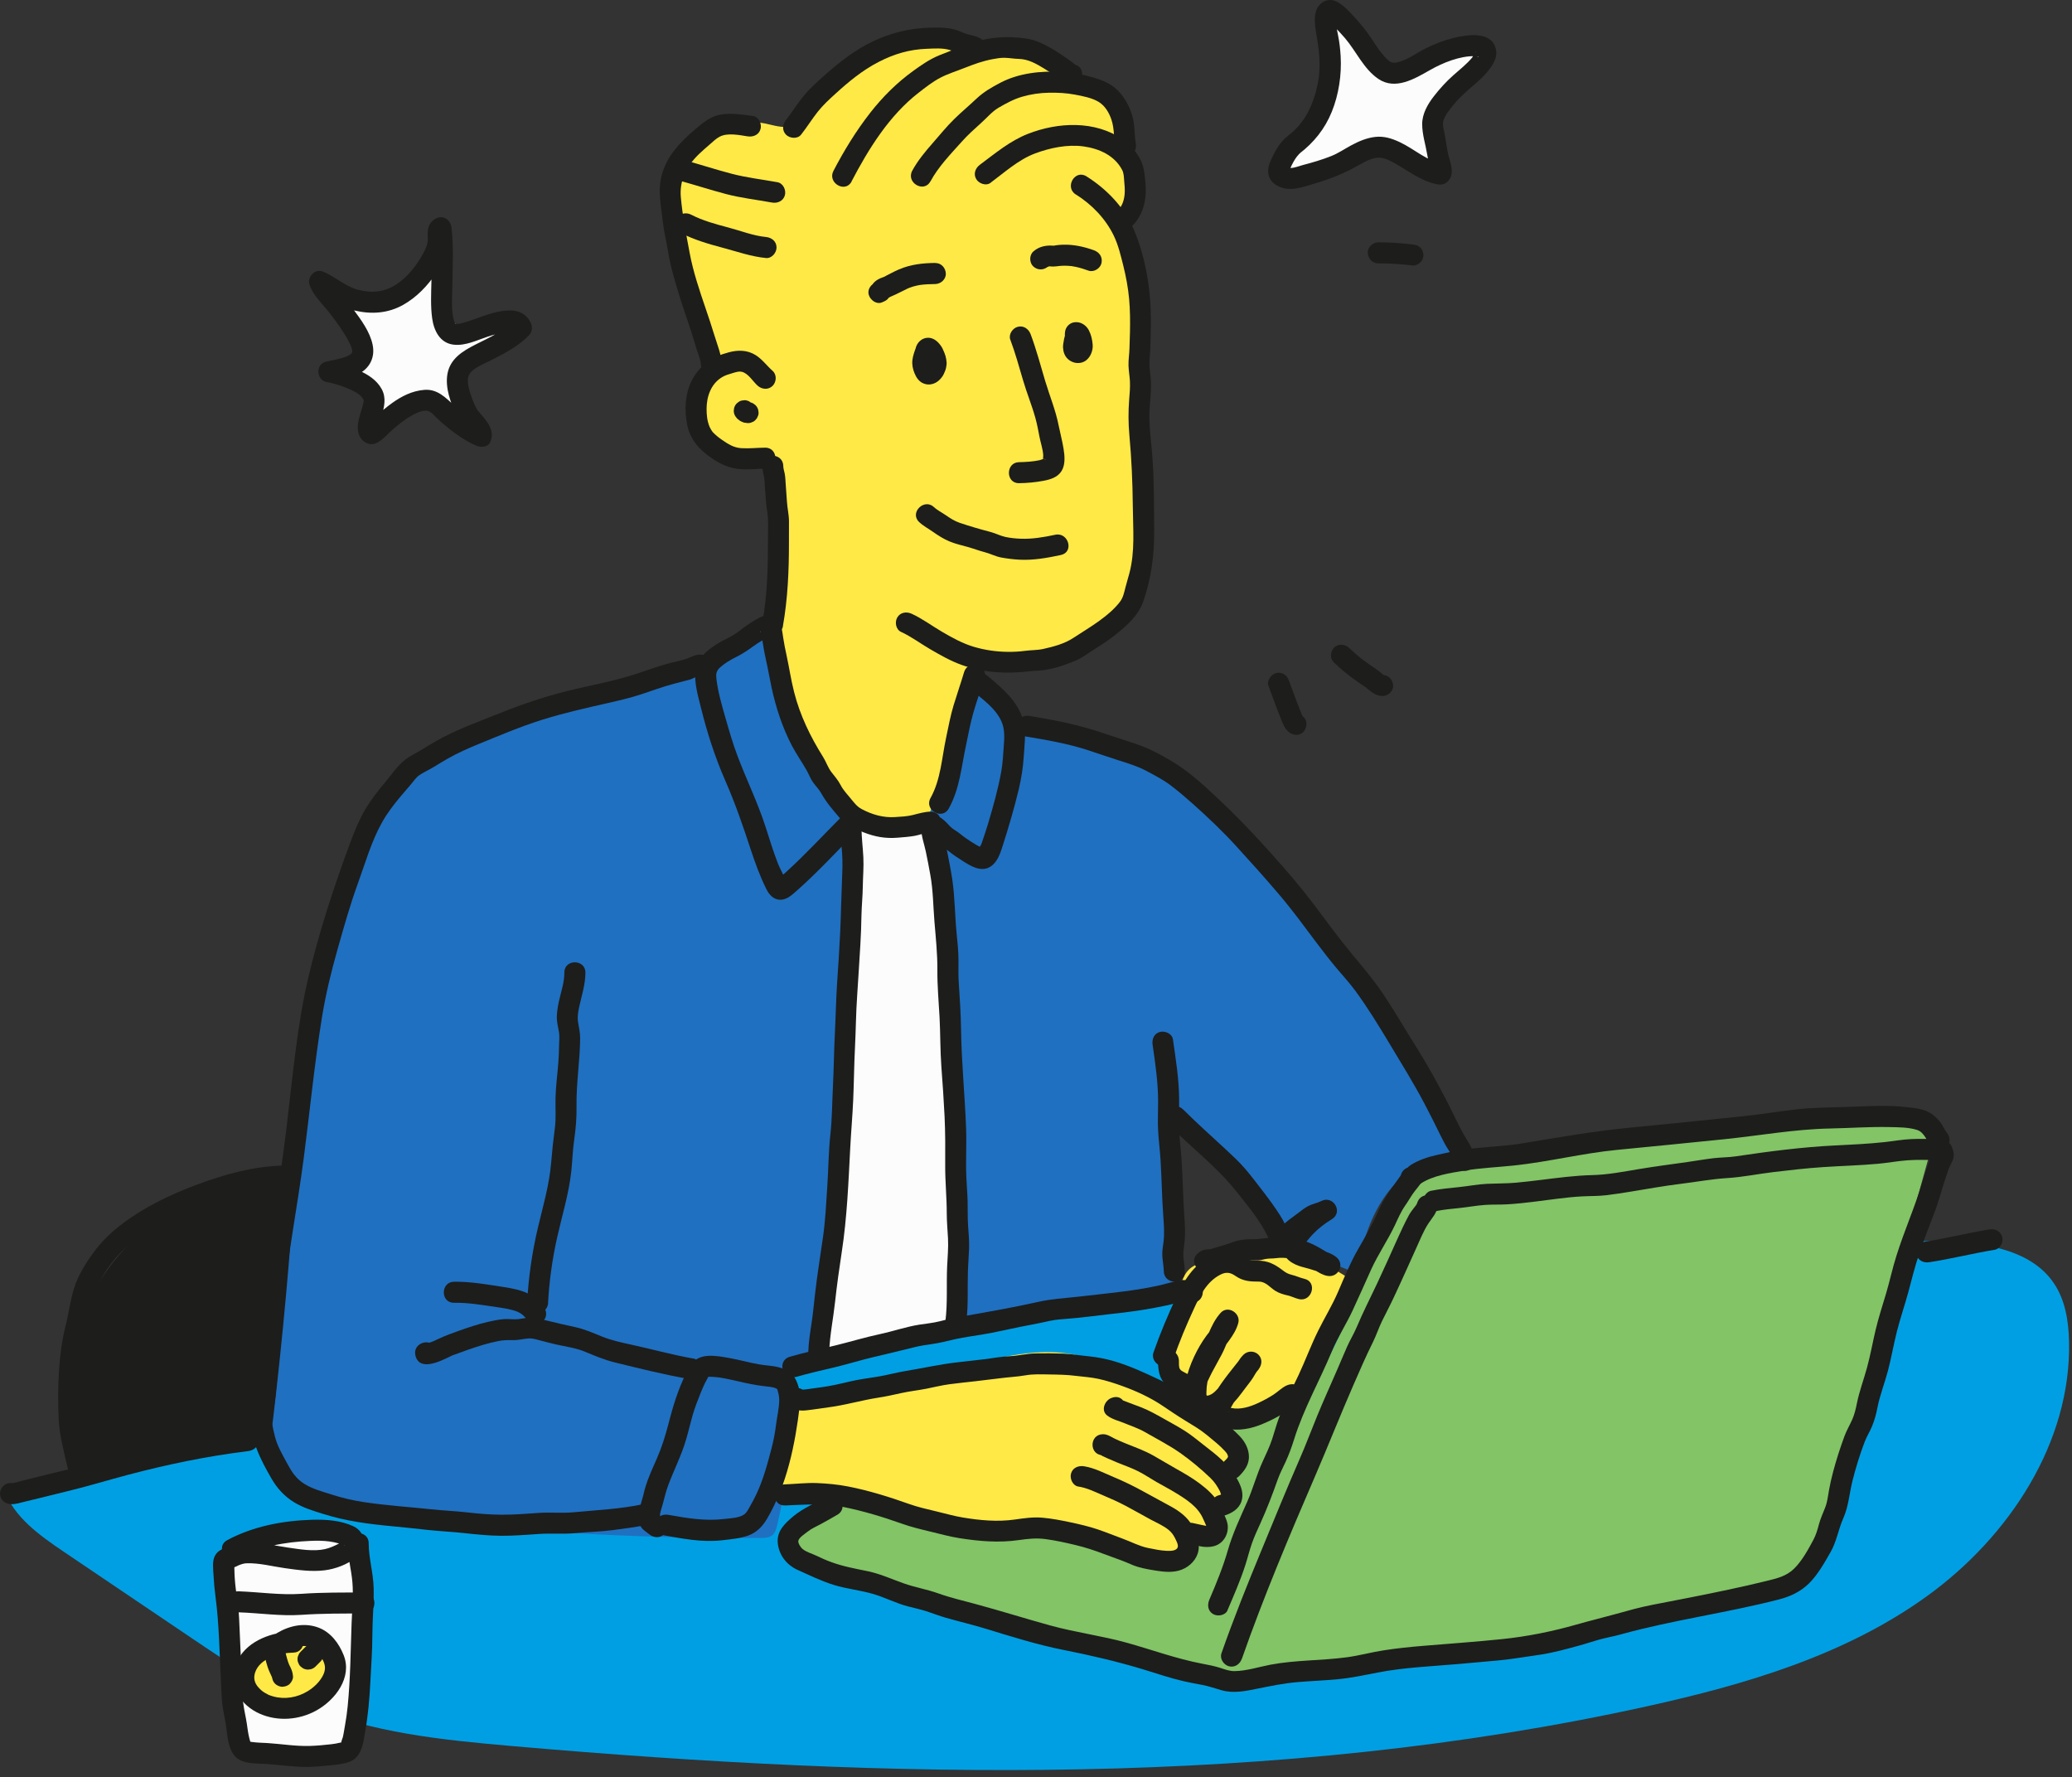 <?xml version="1.0" encoding="utf-8"?>
<svg xmlns="http://www.w3.org/2000/svg" fill="none" height="100%" overflow="visible" preserveAspectRatio="none" style="display: block;" viewBox="0 0 267 229" width="100%">
<rect x="0" y="0" width="267" height="229" fill="#333333" stroke="none"/>
<g id="Layer 9">
<g id="Group">
<path d="M38.146 184.079C25.593 186.69 13.046 189.3 0.493 191.911C1.772 195.491 5.111 197.858 8.265 199.986C13.723 203.674 19.181 207.357 24.645 211.046C29.436 214.279 34.265 217.54 39.593 219.787C47.87 223.286 56.975 224.207 65.929 224.987C114.721 229.244 164.363 230.43 212.189 219.879C224.921 217.068 237.767 213.299 248.33 205.662C258.894 198.026 266.927 185.856 266.618 172.83C266.558 170.22 266.13 167.517 264.666 165.356C261.891 161.24 256.319 160.222 251.36 160.005C230.249 159.079 209.523 166.087 188.395 166.488C180.433 166.64 172.471 165.849 164.509 166.071C156.943 166.282 149.436 167.398 141.951 168.514C107.571 173.637 72.856 176.865 38.151 184.079H38.146Z" fill="#009FE3" id="Vector"/>
<path d="M99.74 79.376C93.393 85.632 82.742 88.112 74.081 90.198C65.414 92.283 57.463 93.014 52.032 100.076C49.696 103.115 46.834 110.93 45.593 114.554C38.39 135.584 34.515 158.548 33.414 180.748C33.311 182.871 33.208 185.038 33.729 187.101C34.52 190.243 39.517 192.544 42.477 193.871C44.379 194.722 46.482 195.009 48.553 195.263C64.97 197.294 81.517 198.269 98.059 198.177C98.558 198.177 99.1 198.155 99.496 197.847C99.891 197.538 100.032 197.013 100.151 196.525C101.203 192.1 101.805 187.567 101.956 183.023C102.005 181.561 101.973 179.985 101.127 178.793C100.282 177.602 98.303 177.12 97.36 178.241C99.04 176.648 101.989 177.607 103.929 176.334C106.016 174.964 107.956 161.359 107.723 158.878C106.769 148.81 107.902 147.391 109.116 137.355C110.271 127.817 109.474 120.11 109.956 110.513C110.005 109.522 110.054 108.52 109.87 107.545C109.506 105.623 108.282 104.003 107.219 102.362C103.36 96.426 102.829 86.981 99.75 79.382L99.74 79.376Z" fill="#1F70C1" id="Vector_2"/>
<path d="M110.054 193.292C107.908 193.752 105.658 194.256 104 195.691C102.341 197.126 101.528 199.802 102.845 201.557C103.669 202.651 105.067 203.117 106.379 203.517C120.856 207.915 135.582 211.506 150.466 214.263C153.821 214.886 157.198 215.465 160.607 215.644C164.889 215.866 169.176 215.443 173.431 214.918C191.897 212.638 210.054 208.413 228.179 204.189C229.647 203.848 231.17 203.479 232.357 202.548C234.081 201.194 234.758 198.941 235.338 196.829C239.826 180.602 244.314 164.376 248.802 148.149C248.927 147.7 249.051 147.228 248.959 146.768C248.731 145.642 247.398 145.176 246.271 144.965C228.769 141.65 211.024 149.205 193.208 149C189.333 148.956 184.769 148.837 182.417 151.913C181.653 152.91 181.441 154.215 180.824 155.304C174.189 166.986 174.011 170.111 169.983 177.201C169.414 178.203 168.834 179.216 168.032 180.044C165.485 182.671 161.393 182.834 157.734 182.823C161.176 185.839 159.555 191.96 155.794 194.559C152.032 197.164 147.138 197.262 142.563 197.262C132.26 197.267 121.469 197.159 110.065 193.292H110.054Z" fill="#82C466" id="Vector_3"/>
<path d="M98.444 59.039C102.179 67.087 98.45 76.636 100 85.372C100.731 89.526 102.645 93.366 104.683 97.06C105.989 99.421 107.376 101.777 109.295 103.673C111.214 105.568 113.745 106.982 116.444 107.042C118.113 107.079 119.859 106.554 121.002 105.33C122.417 103.819 122.672 101.593 122.964 99.546C123.517 95.668 124.45 91.85 125.745 88.156C126.097 87.159 126.525 86.098 127.425 85.534C128.271 84.998 129.338 85.025 130.336 84.998C134.769 84.879 139.149 83.357 142.704 80.703C144.569 79.311 146.227 77.584 147.214 75.482C148.981 71.718 148.384 67.331 147.962 63.193C147.458 58.227 147.273 53.222 147.398 48.234C147.555 42.109 148.151 35.756 145.908 30.047C145.664 29.43 145.387 28.812 145.371 28.151C145.349 27.279 145.777 26.473 146.038 25.644C146.482 24.23 146.433 22.671 145.913 21.289C145.49 20.179 144.769 19.155 144.661 17.969C144.59 17.211 144.786 16.448 144.715 15.689C144.52 13.653 142.558 12.315 140.791 11.275C139.501 10.517 138.216 9.753 136.927 8.995C134.796 7.738 132.498 6.439 130.027 6.585C128.791 6.655 127.571 7.094 126.336 6.98C125.165 6.872 124.108 6.276 122.997 5.892C119.496 4.689 115.544 5.68 112.374 7.581C109.203 9.482 106.623 12.217 103.983 14.817C103.382 15.408 102.742 16.014 101.935 16.247C100.851 16.556 99.718 16.144 98.612 15.917C95.458 15.278 92.005 16.345 89.761 18.652C87.387 21.089 86.455 24.653 86.525 28.054C86.596 31.455 87.561 34.77 88.515 38.036C89.338 40.852 90.162 43.669 90.986 46.485C91.127 46.972 91.273 47.498 91.122 47.985C91.013 48.343 90.753 48.635 90.531 48.933C88.726 51.332 88.856 54.988 90.818 57.257C92.78 59.527 96.379 60.187 98.444 59.034V59.039Z" fill="#FFE946" id="Vector_4"/>
<path d="M105.149 174.303C111.192 173.561 117.198 172.489 123.122 171.097C123.989 166.607 123.767 161.987 123.55 157.416C123.002 146.134 122.46 134.847 121.913 123.566C121.647 118.085 121.376 112.56 119.994 107.253C119.897 106.89 119.783 106.5 119.49 106.267C119.198 106.034 118.796 106.007 118.422 105.991C115.431 105.861 112.439 105.807 109.447 105.828C108.623 111.152 109.084 116.579 109.268 121.963C109.853 138.996 107.674 155.997 105.154 174.309L105.149 174.303Z" fill="#FCFCFC" id="Vector_5"/>
<path d="M103.17 181.203C101.539 185.032 100.71 189.197 100.753 193.362C110.726 192.544 120.222 199.239 130.179 198.237C131.74 198.08 133.295 197.733 134.867 197.803C136.357 197.868 137.805 198.313 139.235 198.746C142.347 199.699 145.458 200.652 148.563 201.606C149.788 201.979 151.122 202.353 152.325 201.903C153.528 201.454 154.298 199.775 153.42 198.849C154.563 199.612 156.282 199.32 157.105 198.22C157.929 197.121 157.723 195.388 156.661 194.51C157.512 195.274 158.975 194.316 159.095 193.178C159.214 192.041 158.509 191.006 157.837 190.08C158.986 189.874 159.626 188.51 159.425 187.361C159.225 186.213 158.412 185.276 157.561 184.475C154.905 181.972 151.62 180.261 148.379 178.577C144.731 176.681 140.97 174.753 136.883 174.325C133.198 173.935 129.512 174.791 125.897 175.598C118.151 177.325 110.325 178.853 102.395 179.205C99.393 182.124 102.758 188.147 99.745 191.055" fill="#FFE946" id="Vector_6"/>
<path d="M173.355 164.424C170.753 162.816 168.054 161.175 165.019 160.774C161.723 160.341 158.439 161.435 155.295 162.513C154.536 162.773 153.75 163.049 153.187 163.612C152.634 164.164 152.352 164.928 152.114 165.67C151.132 168.665 150.482 171.769 150.168 174.904C150.081 175.803 150.021 176.735 150.292 177.596C150.563 178.457 151.241 179.248 152.13 179.411C152.769 179.524 153.458 179.313 154.059 179.557C154.574 179.768 154.905 180.266 155.29 180.667C156.932 182.368 159.62 182.314 161.978 182.14C163.913 181.999 165.994 181.794 167.452 180.515C168.45 179.643 169.008 178.382 169.534 177.168C170.336 175.321 171.132 173.48 171.935 171.633C172.905 169.396 173.897 167.035 173.349 164.424H173.355Z" fill="#FFE946" id="Vector_7"/>
<path d="M125.317 88.053C123.637 93.144 121.956 98.235 120.271 103.326C119.935 104.35 119.593 105.384 119.479 106.451C119.355 107.637 119.506 108.84 119.712 110.015C120.384 113.812 121.637 117.5 122.054 121.329C122.46 125.088 122.054 128.879 121.918 132.654C121.74 137.393 121.978 142.137 122.216 146.871C122.612 154.811 123.008 162.745 123.409 170.685C133.073 169.873 142.693 168.47 152.189 166.499C151.441 158.792 151.029 151.052 150.954 143.307C154.753 146.925 158.553 150.543 162.357 154.161C164.059 155.78 165.924 157.969 165.17 160.2C168.368 161.484 171.572 162.767 174.769 164.051C175.49 160.324 176.585 156.566 178.899 153.56C181.214 150.554 184.97 148.425 188.731 148.918C181.143 135.617 172 123.273 162.883 110.968C161.577 109.203 160.265 107.437 158.796 105.807C152.439 98.744 143.257 94.541 133.837 93.247C132.948 93.128 132.027 93.019 131.263 92.554C129.528 91.508 128.954 88.887 125.322 88.042L125.317 88.053Z" fill="#1F70C1" id="Vector_8"/>
<path d="M169.268 22.205L165.593 22.53C165.366 22.551 165.116 22.562 164.943 22.416C164.791 22.286 164.742 22.069 164.731 21.869C164.623 20.206 166.032 18.901 167.16 17.672C170.97 13.528 172.542 7.446 171.214 1.976C173.284 4.018 175.355 6.06 177.42 8.101C177.902 8.578 178.401 9.065 179.035 9.298C180.661 9.899 182.319 8.675 183.821 7.814C185.501 6.85 187.403 6.276 189.338 6.162C189.853 6.13 190.515 6.244 190.623 6.742C190.666 6.942 190.596 7.154 190.515 7.343C189.235 10.371 185.273 11.806 184.509 15.001C183.956 17.314 185.333 19.703 185.084 22.064C183.49 21.214 181.897 20.358 180.303 19.508C179.593 19.128 178.861 18.744 178.059 18.695C177.198 18.641 176.368 18.988 175.571 19.323C173.328 20.277 171.317 22.015 169.263 22.194L169.268 22.205Z" fill="#FCFCFC" id="Vector_9"/>
<path d="M44.325 48.348C46.607 48.18 48.672 50.633 48.119 52.849C48.016 53.266 47.832 53.677 47.848 54.111C47.864 54.544 48.168 55.01 48.601 55.004C48.829 55.004 49.035 54.869 49.219 54.739C51.1 53.417 52.997 51.478 55.268 51.868C57.116 52.182 58.314 53.937 59.88 54.966C60.26 55.215 60.845 55.394 61.116 55.031C61.263 54.836 61.241 54.571 61.197 54.333C61.002 53.287 60.422 52.361 60.005 51.381C59.588 50.401 59.344 49.247 59.821 48.299C60.211 47.514 61.013 47.032 61.739 46.539C63.024 45.672 64.206 44.649 65.252 43.501C65.523 43.203 65.805 42.851 65.778 42.45C65.745 41.892 65.122 41.535 64.563 41.545C64.005 41.556 63.49 41.827 62.975 42.033C61.507 42.612 59.68 42.623 58.498 41.578C57.431 40.636 57.143 39.087 57.17 37.667C57.197 36.248 57.463 34.813 57.241 33.41C57.214 33.237 57.17 33.048 57.035 32.934C56.677 32.641 56.2 33.113 55.967 33.508C54.195 36.568 50.948 39.271 47.458 38.707C46.054 38.48 44.726 37.743 43.306 37.846C43.718 40.316 46.84 41.784 46.905 44.286C46.943 45.819 45.55 47.238 44.33 48.348H44.325Z" fill="#FCFCFC" id="Vector_10"/>
<path d="M43.501 196.796C40.498 196.422 37.409 196.753 34.553 197.749C32.585 198.437 30.607 199.564 29.734 201.454C28.975 203.095 29.187 204.996 29.414 206.789C30.135 212.465 30.851 218.141 31.572 223.822C31.631 224.282 31.696 224.764 31.962 225.149C32.45 225.853 33.414 225.994 34.271 226.053C36.753 226.232 39.241 226.276 41.729 226.189C43.138 226.14 44.721 225.961 45.609 224.862C46.477 223.79 46.347 222.257 46.287 220.876C46.124 217.03 46.883 213.217 47.17 209.377C47.458 205.538 47.214 201.492 43.506 196.791L43.501 196.796Z" fill="#FCFCFC" id="Vector_11"/>
<path d="M40.065 210.461C39.051 211.186 37.826 211.549 36.634 211.912C35.441 212.275 34.222 212.676 33.252 213.456C32.282 214.236 31.604 215.503 31.853 216.727C31.973 217.301 32.282 217.816 32.639 218.276C33.355 219.202 34.347 219.988 35.506 220.139C36.683 220.296 37.837 219.787 38.91 219.283C40.254 218.65 41.626 217.962 42.596 216.835C43.566 215.709 44.038 214.024 43.344 212.708C42.775 211.625 41.588 211.035 40.065 210.461Z" fill="#FFE946" id="Vector_12"/>
<g id="Group_2">
<path d="M100.883 80.703C101.517 77.112 101.669 73.511 101.664 69.871C101.664 68.983 101.669 68.095 101.669 67.207C101.669 66.318 101.463 65.522 101.409 64.672C101.36 63.908 101.311 63.15 101.246 62.386C101.208 61.926 101.208 61.471 101.116 61.016C101.046 60.68 100.937 60.371 100.932 60.025C100.894 58.286 98.184 58.281 98.222 60.025C98.238 60.756 98.515 61.438 98.531 62.159C98.547 62.879 98.661 63.67 98.688 64.433C98.721 65.24 98.927 66.026 98.959 66.827C98.997 67.748 98.959 68.685 98.959 69.606C98.959 73.083 98.883 76.549 98.276 79.983C98.151 80.703 98.471 81.44 99.225 81.651C99.88 81.83 100.764 81.429 100.894 80.703H100.883Z" fill="#1D1D1B" id="Vector_13"/>
<path d="M98.596 57.685C97.577 57.691 96.552 57.815 95.534 57.75C94.515 57.685 93.843 57.225 93.051 56.689C92.628 56.402 92.254 56.093 91.891 55.73C91.778 55.622 91.523 55.205 91.452 55.037C91.127 54.262 91.051 53.499 91.051 52.692C91.051 51.143 91.588 49.431 93.116 48.559C93.496 48.343 93.918 48.223 94.336 48.099C94.753 47.974 95.208 47.806 95.631 47.92C96.455 48.142 97.029 49.171 97.647 49.713C98.2 50.195 99.024 50.254 99.566 49.713C100.059 49.22 100.119 48.283 99.566 47.795C98.802 47.124 98.222 46.279 97.338 45.737C96.287 45.093 95.084 45.082 93.924 45.396C92.883 45.678 91.864 46.051 91.019 46.739C90.227 47.384 89.523 48.229 89.084 49.15C88.271 50.845 88.189 52.838 88.536 54.663C88.927 56.705 90.168 58.021 91.864 59.142C92.943 59.852 93.962 60.306 95.257 60.437C96.374 60.545 97.49 60.404 98.607 60.393C100.352 60.382 100.352 57.674 98.607 57.685H98.596Z" fill="#1D1D1B" id="Vector_14"/>
<path d="M94.731 53.602C94.807 53.704 94.883 53.807 94.964 53.905C94.97 53.916 94.981 53.926 94.992 53.932C95.008 53.948 95.029 53.97 95.046 53.986C95.138 54.067 95.241 54.143 95.344 54.214C95.355 54.219 95.365 54.23 95.376 54.235C95.398 54.246 95.42 54.262 95.436 54.273C95.561 54.333 95.685 54.387 95.815 54.436C95.837 54.446 95.864 54.452 95.886 54.457C95.897 54.457 95.913 54.457 95.924 54.463C96.054 54.484 96.184 54.501 96.314 54.517C96.341 54.517 96.368 54.517 96.395 54.517C96.58 54.522 96.758 54.484 96.916 54.398C97.084 54.343 97.23 54.251 97.349 54.116C97.479 53.991 97.577 53.851 97.631 53.683C97.718 53.52 97.756 53.347 97.75 53.163L97.702 52.805C97.636 52.578 97.523 52.377 97.355 52.21L97.078 51.998C96.867 51.874 96.639 51.814 96.395 51.814C96.363 51.814 96.33 51.814 96.298 51.809L96.656 51.858C96.607 51.852 96.558 51.836 96.509 51.82L96.834 51.955C96.791 51.933 96.748 51.912 96.71 51.879L96.986 52.09C96.943 52.058 96.905 52.015 96.867 51.971L97.078 52.248C96.992 52.085 96.878 51.955 96.731 51.863C96.601 51.744 96.45 51.663 96.271 51.619C96.092 51.565 95.913 51.554 95.729 51.597C95.55 51.608 95.382 51.657 95.225 51.76L94.948 51.971C94.78 52.139 94.666 52.34 94.601 52.567L94.552 52.925C94.552 53.168 94.618 53.396 94.737 53.607L94.731 53.602Z" fill="#1D1D1B" id="Vector_15"/>
<path d="M138.639 25.059C140.704 26.353 142.455 28.168 143.523 30.367C144.108 31.58 144.433 32.966 144.758 34.266C145.105 35.669 145.371 37.088 145.501 38.529C145.631 39.969 145.637 41.372 145.609 42.791C145.593 43.49 145.561 44.188 145.544 44.892C145.528 45.629 145.398 46.36 145.42 47.097C145.441 47.785 145.571 48.462 145.604 49.144C145.642 49.929 145.571 50.72 145.506 51.5C145.387 53.038 145.393 54.549 145.534 56.087C145.81 59.11 145.945 62.099 145.973 65.138C146 68.176 146.282 71.052 145.528 73.885C145.366 74.496 145.176 75.109 145.019 75.721C144.861 76.333 144.737 76.977 144.357 77.492C143.626 78.488 142.547 79.355 141.55 80.075C140.553 80.795 139.398 81.483 138.325 82.193C137.165 82.956 135.772 83.325 134.428 83.623C133.674 83.79 132.861 83.763 132.092 83.866C131.366 83.964 130.634 84.002 129.902 83.996C128.412 83.985 126.943 83.774 125.506 83.352C124.07 82.929 122.742 82.198 121.425 81.429C120.108 80.66 118.856 79.718 117.474 79.084C116.807 78.781 116.016 78.894 115.62 79.571C115.279 80.156 115.436 81.115 116.108 81.424C117.42 82.025 118.601 82.918 119.848 83.644C121.16 84.408 122.466 85.155 123.902 85.675C126.731 86.694 129.729 86.861 132.688 86.493C133.425 86.401 134.162 86.439 134.894 86.293C135.674 86.136 136.439 85.941 137.187 85.67C137.935 85.399 138.65 85.155 139.311 84.771C139.973 84.386 140.553 83.948 141.187 83.558C142.39 82.826 143.55 81.998 144.612 81.072C145.767 80.064 146.813 78.976 147.322 77.508C148.336 74.578 148.748 71.567 148.726 68.474C148.704 65.381 148.731 62.029 148.493 58.822C148.374 57.214 148.146 55.616 148.108 54.008C148.07 52.399 148.384 50.769 148.309 49.144C148.276 48.418 148.13 47.703 148.119 46.978C148.108 46.165 148.238 45.342 148.249 44.524C148.271 43.035 148.336 41.545 148.287 40.051C148.179 36.595 147.496 32.912 146.162 29.711C144.943 26.787 142.661 24.393 139.994 22.719C138.515 21.788 137.149 24.133 138.628 25.059H138.639Z" fill="#1D1D1B" id="Vector_16"/>
<path d="M124.238 86.596C123.81 88.037 123.317 89.456 122.878 90.896C122.466 92.256 122.216 93.669 121.918 95.056C121.355 97.672 121.235 100.45 119.908 102.833C119.057 104.355 121.398 105.725 122.249 104.198C123.674 101.642 123.88 98.831 124.482 96.025C124.78 94.639 125.029 93.225 125.42 91.86C125.859 90.333 126.406 88.838 126.856 87.316C127.349 85.643 124.737 84.928 124.244 86.596H124.238Z" fill="#1D1D1B" id="Vector_17"/>
<path d="M125.333 89.028C126.699 90.165 128.379 91.351 129.084 93.046C129.479 94 129.431 95.04 129.355 96.041C129.268 97.157 129.225 98.284 129.029 99.389C128.628 101.653 127.983 103.911 127.333 106.11C127.078 106.971 126.78 107.816 126.498 108.666C126.417 108.915 126.162 109.23 126.135 109.473C126.114 109.663 126.07 109.435 126.157 109.457C126.157 109.457 126.58 109.284 126.58 109.295C126.58 109.251 125.978 108.97 125.956 108.959C125.42 108.645 124.883 108.309 124.374 107.946C123.929 107.632 123.534 107.258 123.057 106.977C122.612 106.711 122.363 106.419 122 106.029C121.794 105.812 121.577 105.623 121.333 105.449C121.252 105.39 121.154 105.341 121.073 105.27C120.856 105.086 121.122 105.319 121.089 105.254C120.899 104.843 120.357 104.572 119.918 104.583C119.116 104.604 118.374 104.832 117.599 105.027C116.872 105.205 116.086 105.238 115.338 105.287C113.821 105.39 112.357 104.962 111.019 104.247C110.439 103.938 110.065 103.434 109.653 102.931C109.181 102.346 108.683 101.853 108.336 101.181C107.989 100.51 107.555 100.039 107.122 99.47C106.688 98.901 106.46 98.181 106.081 97.569C104.428 94.926 103.095 92.207 102.325 89.163C101.924 87.582 101.691 85.979 101.344 84.386C101.181 83.644 101.035 82.908 100.921 82.155C100.813 81.467 100.753 80.649 100.368 80.048C99.279 78.342 97.376 79.848 96.227 80.595C95.626 80.99 95.084 81.483 94.466 81.857C93.805 82.258 93.084 82.539 92.428 82.956C91.1 83.801 89.832 84.803 89.626 86.461C89.436 87.999 89.962 89.705 90.325 91.189C91.116 94.406 92.135 97.563 93.463 100.596C94.791 103.629 95.767 106.511 96.758 109.522C97.328 111.239 97.945 112.945 98.753 114.564C99.105 115.279 99.664 115.918 100.525 115.94C101.387 115.962 102.081 115.296 102.693 114.754C105.376 112.387 107.772 109.76 110.292 107.231C111.523 105.996 109.609 104.079 108.374 105.314C106.048 107.648 103.832 110.058 101.393 112.279C101.1 112.544 100.807 112.815 100.504 113.07C100.439 113.129 100.287 113.21 100.244 113.286L101.317 113.617C101.273 113.552 101.235 113.487 101.203 113.416C100.981 112.696 100.525 111.992 100.249 111.277C99.647 109.728 99.16 108.141 98.656 106.565C97.653 103.44 96.2 100.488 95.04 97.423C94.428 95.803 93.945 94.119 93.469 92.456C92.992 90.793 92.509 89.136 92.314 87.452C92.244 86.829 92.309 86.455 92.764 86.027C93.344 85.491 94.081 85.052 94.786 84.7C95.588 84.3 96.265 83.866 96.986 83.335C97.393 83.038 97.815 82.772 98.238 82.507C98.385 82.415 98.531 82.328 98.672 82.236C98.775 82.166 98.872 82.095 98.97 82.025C99.263 81.868 99.181 81.841 98.731 81.949L98.135 81.602C97.821 81.359 98.016 81.191 98.027 81.456C98.027 81.575 98.097 81.77 98.119 81.862C98.189 82.193 98.244 82.528 98.298 82.864C98.401 83.536 98.515 84.197 98.666 84.857C98.954 86.098 99.16 87.365 99.431 88.611C99.983 91.172 100.829 93.761 102.048 96.09C102.634 97.206 103.366 98.224 103.978 99.324C104.26 99.833 104.45 100.369 104.791 100.84C105.132 101.311 105.55 101.718 105.832 102.227C106.455 103.359 107.257 104.274 108.086 105.26C108.916 106.245 110.032 106.76 111.252 107.242C112.731 107.827 114.103 108.076 115.696 107.941C116.412 107.881 117.143 107.832 117.853 107.708C118.563 107.583 119.208 107.28 119.913 107.264L118.742 106.592C118.992 107.139 119.469 107.339 119.891 107.708C120.314 108.076 120.59 108.542 121.046 108.878C121.447 109.175 121.891 109.392 122.282 109.706C122.834 110.156 123.431 110.54 124.032 110.925C125.073 111.591 126.439 112.447 127.647 111.661C128.525 111.087 128.883 109.999 129.187 109.051C129.962 106.619 130.688 104.187 131.279 101.701C131.615 100.299 131.832 98.89 131.924 97.455C132.011 96.128 132.184 94.828 131.983 93.501C131.55 90.663 129.306 88.806 127.23 87.073C126.666 86.601 125.864 86.526 125.311 87.073C124.829 87.555 124.748 88.519 125.311 88.99L125.333 89.028Z" fill="#1D1D1B" id="Vector_18"/>
<path d="M130.195 43.782C130.824 45.467 131.306 47.2 131.81 48.927C132.314 50.655 132.964 52.204 133.425 53.872C133.642 54.663 133.794 55.465 133.945 56.266C134.097 57.068 134.384 57.864 134.433 58.66C134.444 58.839 134.374 59.12 134.439 59.272C134.59 59.635 134.374 59.05 134.574 59.169C134.314 59.017 135.17 59.37 134.542 59.158C134.422 59.12 134.108 59.267 133.967 59.299C133.095 59.483 132.211 59.537 131.317 59.554C129.577 59.581 129.571 62.289 131.317 62.262C132.363 62.245 133.409 62.153 134.439 61.958C135.338 61.791 136.276 61.52 136.791 60.697C137.306 59.873 137.198 58.725 137.051 57.821C136.889 56.819 136.618 55.822 136.417 54.82C136.027 52.838 135.252 50.996 134.677 49.068C134.103 47.14 133.544 45.028 132.807 43.062C132.553 42.379 131.891 41.908 131.138 42.114C130.477 42.293 129.935 43.089 130.189 43.782H130.195Z" fill="#1D1D1B" id="Vector_19"/>
<path d="M135.983 68.907C134.504 69.221 133.013 69.481 131.49 69.416C130.84 69.389 130.162 69.324 129.528 69.183C128.894 69.043 128.276 68.712 127.626 68.544C126.303 68.198 124.959 67.808 123.664 67.369C123.019 67.152 122.444 66.779 121.886 66.394C121.398 66.053 120.786 65.755 120.357 65.349C119.095 64.152 117.17 66.064 118.439 67.266C118.975 67.775 119.631 68.111 120.227 68.534C120.916 69.016 121.599 69.454 122.374 69.774C123.149 70.093 123.902 70.256 124.677 70.472C125.452 70.689 126.146 70.96 126.899 71.155C127.653 71.35 128.276 71.702 129.008 71.837C129.74 71.973 130.574 72.076 131.355 72.119C133.149 72.216 134.948 71.891 136.699 71.518C138.45 71.144 137.68 68.544 135.978 68.907H135.983Z" fill="#1D1D1B" id="Vector_20"/>
<path d="M117.908 45.109C117.718 45.656 117.539 46.225 117.555 46.81C117.571 47.395 117.761 47.985 118.043 48.505C118.211 48.819 118.46 49.106 118.769 49.296C119.051 49.464 119.436 49.566 119.761 49.545C120.504 49.491 121.046 49.079 121.452 48.483C121.599 48.272 121.691 48.023 121.788 47.79C121.842 47.655 121.886 47.519 121.913 47.373C121.956 47.146 122 46.902 121.978 46.669C121.951 46.393 121.913 46.111 121.832 45.846C121.745 45.564 121.631 45.288 121.506 45.023C121.436 44.86 121.349 44.703 121.246 44.562C120.851 44.01 120.298 43.506 119.566 43.522C118.753 43.544 118.151 44.161 117.978 44.925C117.897 45.282 117.864 45.662 117.864 46.03C117.864 46.377 118.016 46.739 118.26 46.989C118.504 47.238 118.883 47.4 119.219 47.384C119.555 47.368 119.935 47.254 120.179 46.989C120.422 46.723 120.58 46.398 120.574 46.03C120.574 45.84 120.58 45.651 120.607 45.461L120.558 45.819C120.574 45.694 120.601 45.569 120.645 45.456L120.509 45.781C120.531 45.732 120.553 45.689 120.585 45.645L120.374 45.922C120.374 45.922 120.406 45.884 120.428 45.867L120.151 46.079C120.151 46.079 120.179 46.062 120.2 46.051L119.875 46.187C119.875 46.187 119.908 46.176 119.929 46.176L119.571 46.225C119.571 46.225 119.609 46.225 119.631 46.225L119.273 46.176C119.273 46.176 119.317 46.187 119.338 46.192L119.013 46.057C119.067 46.079 119.111 46.111 119.16 46.144L118.883 45.932C118.959 45.992 119.024 46.062 119.089 46.138L118.878 45.862C119.019 46.046 119.122 46.252 119.214 46.463L119.078 46.138C119.192 46.409 119.284 46.696 119.328 46.989L119.279 46.631C119.29 46.728 119.29 46.826 119.279 46.923L119.328 46.566C119.3 46.75 119.246 46.929 119.176 47.102L119.311 46.777C119.246 46.929 119.165 47.07 119.067 47.2L119.279 46.923C119.225 46.989 119.165 47.053 119.1 47.108L119.376 46.896C119.328 46.934 119.279 46.961 119.225 46.989L119.55 46.853C119.506 46.869 119.463 46.886 119.414 46.891L119.772 46.842C119.734 46.842 119.696 46.842 119.658 46.842L120.016 46.891C119.967 46.886 119.918 46.869 119.87 46.853L120.195 46.989C120.195 46.989 120.146 46.961 120.119 46.945L120.395 47.156C120.363 47.129 120.33 47.097 120.303 47.064L120.515 47.34C120.417 47.216 120.352 47.075 120.287 46.929L120.422 47.254C120.336 47.048 120.271 46.842 120.238 46.626L120.287 46.983C120.271 46.821 120.271 46.658 120.287 46.49L120.238 46.848C120.287 46.496 120.406 46.165 120.52 45.83C120.634 45.494 120.547 45.071 120.384 44.784C120.222 44.497 119.897 44.237 119.577 44.161C119.23 44.08 118.84 44.102 118.531 44.297C118.222 44.492 118.032 44.757 117.908 45.104V45.109Z" fill="#1D1D1B" id="Vector_21"/>
<path d="M137.273 43.062C137.225 43.273 137.16 43.479 137.116 43.696C137.078 43.874 137.051 44.053 137.024 44.232C136.997 44.41 136.97 44.595 136.981 44.773C137.013 45.32 137.176 45.851 137.582 46.241C137.691 46.344 137.853 46.474 138 46.544C138.146 46.615 138.319 46.701 138.493 46.734C138.796 46.794 139.019 46.794 139.322 46.734C139.349 46.728 139.376 46.723 139.409 46.712C139.534 46.669 139.674 46.615 139.788 46.55C140.271 46.252 140.585 45.754 140.726 45.212C140.796 44.952 140.824 44.676 140.802 44.405C140.748 43.761 140.612 43.138 140.309 42.558C140.065 42.098 139.664 41.746 139.17 41.583C139.149 41.578 139.132 41.572 139.111 41.567C138.992 41.54 138.834 41.513 138.71 41.513C138.688 41.513 138.672 41.513 138.65 41.513C138.525 41.518 138.368 41.535 138.249 41.567C137.756 41.713 137.36 42.147 137.263 42.65C137.197 42.992 137.203 43.251 137.273 43.593C137.338 43.912 137.62 44.243 137.897 44.4C138.189 44.568 138.618 44.643 138.943 44.535C139.268 44.427 139.588 44.226 139.75 43.912C139.929 43.576 139.967 43.241 139.886 42.867C139.88 42.84 139.875 42.813 139.87 42.786L139.918 43.143C139.918 43.1 139.918 43.062 139.918 43.024L139.87 43.381C139.88 43.327 139.891 43.273 139.913 43.224L138.964 44.172C138.964 44.172 138.986 44.172 138.997 44.167L138.639 44.215C138.672 44.215 138.704 44.215 138.737 44.215L138.379 44.167C138.379 44.167 138.428 44.178 138.455 44.188L138.13 44.053C138.162 44.069 138.189 44.086 138.216 44.102L137.94 43.891C137.983 43.923 138.021 43.966 138.059 44.01L137.848 43.733C137.924 43.836 137.983 43.945 138.032 44.064L137.897 43.739C138.01 44.015 138.081 44.313 138.119 44.611L138.07 44.253C138.092 44.405 138.108 44.562 138.086 44.714L138.135 44.356C138.119 44.475 138.081 44.589 138.032 44.703L138.168 44.378C138.135 44.448 138.103 44.513 138.054 44.573L138.265 44.297C138.238 44.329 138.206 44.362 138.173 44.389L138.45 44.178C138.45 44.178 138.395 44.215 138.363 44.232L138.688 44.096C138.655 44.107 138.628 44.118 138.59 44.123L138.948 44.075C138.91 44.075 138.878 44.075 138.84 44.075L139.197 44.123C139.154 44.118 139.116 44.107 139.078 44.091L139.403 44.226C139.344 44.199 139.284 44.167 139.23 44.129L139.506 44.34C139.474 44.313 139.447 44.286 139.42 44.253L139.631 44.53C139.604 44.492 139.577 44.448 139.561 44.405L139.696 44.73C139.669 44.66 139.647 44.584 139.637 44.508L139.685 44.865C139.669 44.714 139.674 44.562 139.696 44.405L139.647 44.763C139.691 44.427 139.799 44.107 139.875 43.777C139.951 43.425 139.924 43.051 139.739 42.731C139.577 42.45 139.252 42.184 138.932 42.109C138.585 42.027 138.195 42.049 137.886 42.244C137.599 42.428 137.338 42.71 137.263 43.051L137.273 43.062Z" fill="#1D1D1B" id="Vector_22"/>
<path d="M140.986 32.257C139.718 31.791 138.347 31.493 136.992 31.531C136.829 31.531 136.672 31.547 136.509 31.558C136.428 31.564 136.347 31.575 136.265 31.585C135.859 31.64 135.783 31.65 136.048 31.612C135.848 31.699 135.485 31.629 135.268 31.639C134.455 31.666 133.761 31.872 133.149 32.414C132.618 32.885 132.634 33.855 133.149 34.331C133.718 34.851 134.498 34.835 135.067 34.331C134.921 34.434 134.91 34.445 135.029 34.364C135.165 34.299 135.143 34.304 134.964 34.391C135.084 34.483 135.279 34.136 134.975 34.369C135.084 34.282 135.512 34.347 135.658 34.347C135.788 34.347 135.918 34.342 136.048 34.326C136.189 34.315 136.748 34.25 136.384 34.282C136.666 34.255 136.943 34.239 137.225 34.239C137.506 34.239 137.783 34.261 138.059 34.288C138.45 34.326 137.788 34.234 138.173 34.304C138.33 34.331 138.487 34.358 138.645 34.391C139.197 34.51 139.734 34.678 140.265 34.873C140.932 35.117 141.777 34.602 141.935 33.925C142.108 33.161 141.702 32.522 140.986 32.257Z" fill="#1D1D1B" id="Vector_23"/>
<path d="M120.52 33.882C118.905 33.903 117.355 34.066 115.859 34.71C115.523 34.851 115.198 35.008 114.878 35.176C114.715 35.257 114.553 35.344 114.395 35.425C114.314 35.469 114.233 35.507 114.151 35.55C114.005 35.631 114.141 35.577 114.211 35.534C113.886 35.729 113.49 35.799 113.16 35.994C112.981 36.097 112.796 36.227 112.655 36.373C112.553 36.476 112.46 36.6 112.384 36.72C112.292 36.855 112.618 36.503 112.406 36.666L113.002 36.319L112.91 36.357C112.254 36.617 111.723 37.278 111.962 38.025C112.168 38.664 112.921 39.249 113.631 38.973C113.913 38.859 114.162 38.756 114.384 38.539C114.477 38.431 114.563 38.317 114.65 38.204C114.78 38.025 114.699 38.095 114.406 38.42C114.52 38.388 114.65 38.279 114.764 38.225C114.455 38.377 114.878 38.182 114.937 38.155C115.62 37.873 116.254 37.505 116.927 37.196C116.986 37.169 117.051 37.142 117.111 37.115C116.997 37.164 117.013 37.158 117.165 37.093C117.333 37.034 117.501 36.974 117.669 36.92C118 36.823 118.341 36.752 118.683 36.698C118.395 36.747 118.91 36.676 118.959 36.671C119.132 36.655 119.3 36.644 119.474 36.633C119.826 36.617 120.179 36.606 120.525 36.6C121.235 36.59 121.913 35.983 121.88 35.246C121.848 34.51 121.284 33.882 120.525 33.892L120.52 33.882Z" fill="#1D1D1B" id="Vector_24"/>
<path d="M97.051 14.958C95.718 14.752 94.385 14.563 93.04 14.736C91.696 14.909 90.704 15.711 89.674 16.583C87.734 18.229 85.94 20.033 85.273 22.568C84.921 23.9 84.981 25.183 85.16 26.532C85.338 27.881 85.431 29.088 85.702 30.361C85.973 31.634 86.151 32.999 86.466 34.299C86.78 35.599 87.187 36.958 87.593 38.269C88.043 39.731 88.574 41.172 89.04 42.629C89.273 43.354 89.49 44.08 89.707 44.811C89.902 45.477 90.281 46.268 90.314 46.956C90.39 48.695 93.1 48.7 93.024 46.956C92.97 45.705 92.433 44.438 92.07 43.241C91.707 42.044 91.322 40.906 90.927 39.742C90.135 37.418 89.322 35.019 88.872 32.603C88.422 30.188 87.951 27.843 87.734 25.422C87.534 23.201 88.493 21.381 90.054 19.87C90.493 19.448 90.954 19.042 91.42 18.646C91.837 18.289 92.254 17.861 92.748 17.607C93.767 17.081 95.252 17.406 96.336 17.569C97.057 17.682 97.794 17.384 98.005 16.621C98.184 15.982 97.788 15.066 97.057 14.953L97.051 14.958Z" fill="#1D1D1B" id="Vector_25"/>
<path d="M127.647 23.548C129.458 22.205 131.241 20.575 133.376 19.773C135.295 19.053 137.55 18.581 139.604 18.863C141.658 19.145 143.631 20.044 144.596 21.891C144.84 22.356 144.818 22.838 144.867 23.358C144.91 23.824 144.954 24.285 144.937 24.756C144.905 25.606 144.688 26.451 144.092 27.079C142.894 28.341 144.807 30.264 146.011 28.996C147.431 27.502 147.805 25.454 147.593 23.461C147.474 22.329 147.42 21.349 146.829 20.336C146.238 19.323 145.588 18.603 144.661 17.959C141.111 15.5 136.325 15.727 132.444 17.255C130.13 18.164 128.254 19.757 126.282 21.219C125.696 21.652 125.398 22.389 125.794 23.071C126.13 23.651 127.057 23.997 127.647 23.559V23.548Z" fill="#1D1D1B" id="Vector_26"/>
<path d="M119.897 23.38C120.916 21.479 122.498 19.86 123.929 18.262C124.704 17.39 125.577 16.61 126.444 15.83C127.16 15.191 127.842 14.368 128.677 13.88C129.664 13.306 130.655 12.765 131.756 12.45C132.856 12.136 134.021 11.963 135.187 11.947C136.352 11.931 137.42 11.985 138.509 12.191C139.506 12.38 140.726 12.602 141.599 13.144C142.412 13.647 142.937 14.557 143.23 15.445C143.626 16.659 143.512 17.931 143.74 19.183C143.87 19.903 144.748 20.309 145.409 20.13C146.168 19.925 146.487 19.188 146.357 18.462C146.141 17.244 146.26 16.025 145.88 14.823C145.501 13.62 144.954 12.618 144.108 11.73C143.225 10.799 142.113 10.354 140.905 9.992C139.571 9.596 138.206 9.358 136.813 9.271C134.151 9.109 131.29 9.412 128.894 10.669C127.777 11.254 126.737 11.855 125.815 12.727C124.894 13.599 123.924 14.411 123.013 15.294C121.994 16.285 121.1 17.401 120.162 18.468C119.225 19.535 118.249 20.71 117.55 22.004C116.726 23.543 119.067 24.907 119.891 23.369L119.897 23.38Z" fill="#1D1D1B" id="Vector_27"/>
<path d="M109.729 23.38C111.918 19.193 114.58 14.888 118.368 11.952C119.246 11.27 120.168 10.544 121.154 10.024C122.141 9.504 123.3 9.152 124.368 8.724C125.528 8.264 126.672 7.852 127.902 7.625C128.401 7.533 128.905 7.441 129.42 7.446C130.043 7.457 130.661 7.576 131.29 7.592C132.482 7.614 133.528 8.21 134.525 8.816C135.111 9.174 135.68 9.558 136.244 9.954C136.748 10.3 137.127 10.793 137.75 10.934C139.447 11.313 140.173 8.703 138.471 8.323C138.731 8.383 138.742 8.518 138.574 8.35C138.471 8.253 138.347 8.166 138.238 8.08C137.978 7.874 137.707 7.679 137.436 7.495C136.894 7.126 136.357 6.753 135.794 6.417C134.726 5.783 133.571 5.177 132.33 4.982C129.68 4.57 127.062 4.803 124.553 5.762C123.36 6.217 122.157 6.661 120.981 7.148C119.805 7.636 118.753 8.361 117.68 9.136C115.561 10.669 113.745 12.477 112.135 14.536C110.309 16.875 108.769 19.394 107.398 22.021C106.59 23.564 108.932 24.934 109.74 23.385L109.729 23.38Z" fill="#1D1D1B" id="Vector_28"/>
<path d="M103.219 17.363C103.989 16.388 104.639 15.326 105.409 14.357C106.07 13.528 106.861 12.803 107.647 12.088C109.349 10.533 111.138 9.055 113.198 7.993C115.257 6.931 117.214 6.368 119.42 6.287C120.39 6.249 121.458 6.162 122.401 6.444C122.894 6.59 123.333 6.883 123.842 7.007C124.292 7.121 124.769 7.143 125.149 7.414C125.75 7.831 126.656 7.522 127.002 6.926C127.398 6.249 127.116 5.496 126.515 5.074C126.043 4.743 125.49 4.597 124.937 4.478C124.357 4.353 123.897 4.104 123.344 3.909C122.206 3.509 120.834 3.53 119.647 3.574C117.089 3.666 114.775 4.251 112.46 5.345C110.146 6.439 108.179 8.009 106.282 9.677C105.328 10.517 104.368 11.383 103.561 12.358C102.753 13.333 102.086 14.444 101.295 15.445C100.84 16.02 100.737 16.799 101.295 17.363C101.767 17.834 102.753 17.942 103.214 17.363H103.219Z" fill="#1D1D1B" id="Vector_29"/>
<path d="M87.848 23.358C89.756 23.889 91.647 24.501 93.561 25.005C95.474 25.509 97.49 25.736 99.474 26.099C100.195 26.229 100.937 25.904 101.143 25.151C101.322 24.496 100.921 23.618 100.195 23.483C98.211 23.12 96.238 22.898 94.281 22.389C92.325 21.88 90.477 21.273 88.569 20.742C86.889 20.277 86.168 22.887 87.848 23.353V23.358Z" fill="#1D1D1B" id="Vector_30"/>
<path d="M87.691 29.998C89.409 30.887 91.257 31.428 93.116 31.921C94.975 32.414 96.786 33.064 98.71 33.248C99.441 33.318 100.065 32.576 100.065 31.894C100.065 31.103 99.441 30.61 98.71 30.54C97.057 30.383 95.441 29.733 93.837 29.311C92.233 28.888 90.563 28.439 89.057 27.659C88.406 27.323 87.582 27.491 87.203 28.146C86.845 28.753 87.035 29.663 87.691 29.998Z" fill="#1D1D1B" id="Vector_31"/>
<path d="M106.851 174.184C106.932 172.034 107.376 169.895 107.609 167.755C107.842 165.616 108.146 163.439 108.477 161.283C109.154 156.864 109.328 152.401 109.561 147.943C109.669 145.864 109.853 143.8 109.945 141.715C110.043 139.478 110.059 137.23 110.173 134.994C110.287 132.757 110.298 130.52 110.455 128.289C110.612 126.057 110.726 123.918 110.867 121.73C110.948 120.473 110.981 119.222 111.008 117.966C111.035 116.709 111.165 115.485 111.181 114.239C111.198 112.994 111.317 111.726 111.252 110.464C111.187 109.203 111.035 108.033 111.013 106.809C110.975 105.07 108.265 105.065 108.303 106.809C108.325 107.865 108.439 108.91 108.515 109.961C108.596 111.087 108.553 112.192 108.504 113.319C108.406 115.561 108.374 117.809 108.271 120.056C108.168 122.304 108.021 124.416 107.875 126.599C107.729 128.781 107.691 131.072 107.577 133.309C107.463 135.546 107.447 137.68 107.338 139.868C107.23 142.056 107.23 144.136 106.997 146.254C106.764 148.371 106.753 150.673 106.607 152.877C106.46 155.082 106.363 157.237 106.054 159.398C105.696 161.89 105.295 164.365 105.013 166.862C104.878 168.053 104.769 169.245 104.59 170.431C104.401 171.676 104.2 172.922 104.157 174.184C104.092 175.928 106.802 175.923 106.867 174.184H106.851Z" fill="#1D1D1B" id="Vector_32"/>
<path d="M124.531 170.198C124.786 168.134 124.661 166.06 124.721 163.986C124.748 162.94 124.845 161.901 124.878 160.855C124.91 159.81 124.802 158.851 124.742 157.855C124.683 156.858 124.71 155.818 124.688 154.8C124.666 153.782 124.569 152.747 124.525 151.718C124.433 149.622 124.569 147.521 124.493 145.425C124.336 141.168 123.902 136.933 123.842 132.676C123.815 130.623 123.674 128.565 123.539 126.518C123.479 125.575 123.523 124.633 123.512 123.69C123.501 122.575 123.393 121.459 123.279 120.349C123.04 118.004 123.057 115.648 122.71 113.313C122.547 112.208 122.319 111.114 122.113 110.015C122 109.43 121.88 108.845 121.75 108.26C121.647 107.805 121.431 107.264 121.42 106.803C121.387 105.065 118.677 105.059 118.71 106.803C118.726 107.778 119.1 108.775 119.3 109.722C119.517 110.73 119.702 111.743 119.886 112.755C120.249 114.77 120.249 116.769 120.417 118.805C120.585 120.842 120.807 122.905 120.791 124.985C120.775 127.065 120.964 129.069 121.073 131.094C121.181 133.12 121.149 135.329 121.306 137.453C121.463 139.576 121.615 141.704 121.718 143.833C121.821 145.961 121.81 148.046 121.799 150.159C121.788 152.271 122 154.275 122 156.338C122 157.432 122.108 158.51 122.162 159.599C122.222 160.801 122.103 161.998 122.048 163.2C121.945 165.535 122.119 167.874 121.832 170.192C121.74 170.918 122.52 171.547 123.187 171.547C123.994 171.547 124.45 170.924 124.542 170.192L124.531 170.198Z" fill="#1D1D1B" id="Vector_33"/>
<path d="M82.878 193.823C79.907 194.456 76.921 194.581 73.907 194.868C72.417 195.009 70.921 194.846 69.431 194.949C67.826 195.058 66.233 195.193 64.623 195.182C63.127 195.177 61.653 195.047 60.168 194.879C58.683 194.711 57.1 194.646 55.566 194.483C52.693 194.18 49.778 193.991 46.921 193.563C45.485 193.346 44.092 193.021 42.715 192.577C41.528 192.198 40.309 191.878 39.235 191.218C38.162 190.557 37.572 189.636 37.008 188.58C36.401 187.437 35.734 186.359 35.425 185.092C35.279 184.502 35.111 183.879 35.084 183.272C35.051 182.601 35.187 181.951 35.306 181.29C35.572 179.838 35.604 178.382 35.702 176.914C35.907 173.827 36.178 170.74 36.498 167.663C37.133 161.511 38.33 155.418 39.133 149.287C39.935 143.156 40.509 137.122 41.49 131.078C41.973 128.099 42.683 125.196 43.506 122.293C44.33 119.39 45.094 116.655 46.097 113.893C47.1 111.131 47.864 108.368 49.284 105.872C49.962 104.686 50.796 103.608 51.675 102.562C52.108 102.048 52.553 101.544 52.986 101.03C53.306 100.651 53.593 100.206 53.994 99.919C54.531 99.535 55.176 99.259 55.745 98.918C56.406 98.522 57.062 98.111 57.734 97.731C58.97 97.033 60.265 96.448 61.582 95.912C64.276 94.812 66.981 93.659 69.756 92.781C72.531 91.904 75.403 91.259 78.254 90.609C79.729 90.273 81.208 89.938 82.639 89.461C84.07 88.984 85.441 88.481 86.883 88.096C87.539 87.923 88.2 87.76 88.862 87.582C89.322 87.457 89.924 87.029 90.341 87.056C91.073 87.105 91.696 86.401 91.696 85.702C91.696 84.928 91.073 84.397 90.341 84.348C89.664 84.305 89.165 84.624 88.558 84.852C87.875 85.107 87.116 85.231 86.412 85.421C84.927 85.811 83.496 86.32 82.038 86.813C79.111 87.798 76.032 88.302 73.046 89.055C70.059 89.808 67.268 90.75 64.45 91.882C61.631 93.014 58.775 94.01 56.146 95.522C55.474 95.906 54.818 96.318 54.157 96.713C53.496 97.109 52.786 97.428 52.189 97.905C51.23 98.668 50.466 99.8 49.68 100.743C48.737 101.869 47.81 103.034 47.062 104.306C46.314 105.579 45.691 107.079 45.154 108.526C43.029 114.256 41.111 120.078 39.712 126.036C38.314 131.993 37.718 138.644 36.964 144.943C36.211 151.242 35.165 157.551 34.271 163.867C33.821 167.067 33.566 170.279 33.268 173.502C33.122 175.078 32.997 176.659 32.91 178.241C32.872 178.945 32.856 179.643 32.731 180.342C32.601 181.079 32.45 181.821 32.39 182.568C32.168 185.417 33.604 188.136 34.981 190.519C35.696 191.759 36.639 192.804 37.864 193.557C39.089 194.31 40.368 194.678 41.664 195.085C44.574 196.005 47.517 196.384 50.547 196.666C52.086 196.807 53.626 196.98 55.165 197.148C56.704 197.316 58.33 197.381 59.907 197.56C61.485 197.738 63.035 197.885 64.618 197.896C66.2 197.906 67.821 197.771 69.425 197.663C71.029 197.554 72.585 197.706 74.168 197.554C75.75 197.403 77.349 197.376 78.932 197.17C80.515 196.964 82.054 196.769 83.593 196.439C85.3 196.076 84.574 193.465 82.872 193.828L82.878 193.823Z" fill="#1D1D1B" id="Vector_34"/>
<path d="M89.328 175.056C86.65 174.585 84.027 173.854 81.371 173.274C80.097 172.998 78.813 172.722 77.599 172.234C76.385 171.747 75.36 171.281 74.13 171.01C72.899 170.74 71.745 170.485 70.563 170.187C69.967 170.035 69.365 169.905 68.753 169.824C68.07 169.732 67.485 169.889 66.813 169.976C66.206 170.052 65.582 169.933 64.975 169.976C64.281 170.025 63.577 170.171 62.894 170.328C61.636 170.62 60.406 171.027 59.192 171.46C58.276 171.785 57.371 172.11 56.493 172.527C56.325 172.608 56.151 172.684 55.983 172.765C55.924 172.792 55.864 172.819 55.799 172.846C56.016 172.754 55.636 172.911 55.631 172.911C55.479 172.965 55.328 173.014 55.17 173.068C55.116 173.085 55.019 173.09 54.97 173.117L55.154 173.095C54.634 173.095 54.964 173.377 56.141 173.935C55.734 172.24 53.122 172.96 53.528 174.655C54.038 176.795 56.796 175.37 57.962 174.812C58.076 174.758 58.189 174.709 58.298 174.65C58.661 174.46 57.707 174.856 58.395 174.617C59.019 174.401 59.642 174.162 60.265 173.94C61.561 173.485 62.872 173.068 64.222 172.803C64.867 172.678 65.469 172.668 66.124 172.684C66.813 172.7 67.441 172.511 68.119 172.467C68.683 172.429 69.3 172.651 69.843 172.787C70.455 172.938 71.062 173.112 71.674 173.247C72.916 173.523 74.216 173.691 75.398 174.184C76.666 174.709 77.875 175.224 79.214 175.554C82.32 176.318 85.458 177.103 88.607 177.661C89.328 177.791 90.065 177.466 90.276 176.713C90.455 176.058 90.054 175.175 89.328 175.045V175.056Z" fill="#1D1D1B" id="Vector_35"/>
<path d="M69.994 168.308C69.431 167.642 68.791 167.03 67.989 166.656C67.04 166.217 66 166.011 64.97 165.854C62.851 165.529 60.645 165.129 58.498 165.161C56.758 165.188 56.753 167.896 58.498 167.869C60.352 167.842 62.233 168.172 64.059 168.438C64.916 168.562 65.826 168.692 66.639 169.006C66.656 169.012 66.927 169.147 67.024 169.201C67.019 169.201 67.376 169.45 67.225 169.331C67.544 169.586 67.815 169.905 68.076 170.22C68.547 170.777 69.506 170.707 69.994 170.22C70.547 169.667 70.466 168.866 69.994 168.302V168.308Z" fill="#1D1D1B" id="Vector_36"/>
<path d="M70.623 167.891C70.78 165.031 71.176 162.204 71.805 159.409C72.433 156.614 73.3 153.836 73.615 150.949C73.761 149.595 73.794 148.225 73.989 146.882C74.2 145.409 74.32 143.995 74.292 142.506C74.244 139.597 74.737 136.705 74.758 133.791C74.764 133.055 74.601 132.416 74.487 131.701C74.39 131.078 74.487 130.428 74.618 129.821C74.937 128.321 75.441 126.864 75.436 125.31C75.425 123.566 72.715 123.566 72.726 125.31C72.731 126.577 72.303 127.769 72.032 128.987C71.891 129.621 71.783 130.276 71.756 130.926C71.729 131.652 71.907 132.307 72.032 133.011C72.124 133.558 72.049 134.17 72.043 134.723C72.038 135.47 72 136.212 71.945 136.954C71.832 138.427 71.631 139.895 71.588 141.374C71.55 142.722 71.674 144.066 71.496 145.403C71.3 146.876 71.143 148.333 71.024 149.812C70.786 152.682 69.978 155.401 69.317 158.191C68.563 161.37 68.103 164.625 67.924 167.885C67.832 169.629 70.542 169.624 70.634 167.885L70.623 167.891Z" fill="#1D1D1B" id="Vector_37"/>
<path d="M85.398 197.809C87.918 198.258 90.466 198.773 93.035 198.475C94.151 198.345 95.328 198.248 96.395 197.874C97.463 197.5 98.249 196.715 98.834 195.718C101.42 191.32 102.455 186.154 103.057 181.149C103.187 180.05 103.067 178.815 102.563 177.807C102.13 176.941 101.268 176.415 100.352 176.183C99.501 175.966 98.612 175.955 97.75 175.798C96.498 175.571 95.268 175.224 94.01 174.996C93.111 174.834 92.146 174.655 91.225 174.715C90.119 174.785 89.349 175.229 88.807 176.21C87.696 178.208 86.916 180.51 86.341 182.714C85.978 184.101 85.609 185.477 85.1 186.82C84.59 188.163 83.978 189.36 83.49 190.66C83.273 191.239 83.089 191.83 82.954 192.436C82.802 193.102 82.558 193.747 82.428 194.418C82.314 195.036 82.227 195.756 82.422 196.363C82.65 197.072 83.16 197.289 83.653 197.695C84.216 198.161 85.019 198.248 85.572 197.695C86.048 197.218 86.141 196.249 85.572 195.778C85.393 195.632 85.214 195.485 85.019 195.366C84.981 195.345 84.851 195.252 84.813 195.252C84.498 195.263 85.165 195.523 85.024 195.664C85.078 195.61 85.046 195.15 85.057 195.074C85.094 194.819 85.181 194.565 85.257 194.321C85.555 193.341 85.745 192.339 86.108 191.38C86.851 189.403 87.81 187.54 88.406 185.504C88.715 184.458 88.954 183.391 89.257 182.341C89.561 181.29 89.935 180.385 90.314 179.421C90.466 179.042 90.634 178.669 90.802 178.3C90.845 178.197 91.355 177.293 91.338 177.271C91.365 177.309 90.975 177.499 91.17 177.385C90.834 177.585 91.084 177.412 91.149 177.428C90.992 177.39 91.328 177.412 91.403 177.412C91.788 177.401 92.168 177.445 92.547 177.482C92.569 177.482 92.796 177.515 92.618 177.488C92.39 177.455 92.807 177.515 92.802 177.515C93.051 177.558 93.306 177.602 93.555 177.65C94.141 177.764 94.721 177.899 95.3 178.035C96.32 178.268 97.333 178.479 98.374 178.604C98.954 178.674 99.566 178.712 99.967 178.891C100.13 178.961 100.124 178.977 100.157 179.021C100.26 179.14 100.113 178.864 100.189 179.113C100.325 179.546 100.412 179.952 100.412 180.407C100.406 181.452 100.135 182.525 100.005 183.565C99.875 184.605 99.685 185.623 99.42 186.636C98.889 188.661 98.325 190.773 97.409 192.664C97.165 193.167 96.899 193.66 96.623 194.142C96.428 194.489 96.233 194.9 95.902 195.139C95.257 195.61 94.13 195.637 93.36 195.729C90.894 196.027 88.552 195.632 86.13 195.198C85.409 195.068 84.672 195.393 84.46 196.146C84.281 196.801 84.683 197.684 85.409 197.814L85.398 197.809Z" fill="#1D1D1B" id="Vector_38"/>
<path d="M31.951 184.285C26.645 184.935 21.404 185.964 16.233 187.313C13.702 187.973 11.203 188.753 8.661 189.376C7.398 189.685 6.13 189.977 4.867 190.302C4.254 190.459 3.637 190.616 3.019 190.763C2.498 190.887 1.886 191.142 1.355 191.109C0.623 191.06 -0 191.765 -0 192.463C-0 193.238 0.623 193.768 1.355 193.817C2 193.861 2.623 193.633 3.246 193.487C3.821 193.351 4.395 193.216 4.97 193.07C6.227 192.75 7.49 192.447 8.748 192.138C11.333 191.515 13.87 190.736 16.444 190.053C21.539 188.704 26.715 187.632 31.951 186.988C32.677 186.901 33.306 186.43 33.306 185.634C33.306 184.973 32.683 184.188 31.951 184.28V184.285Z" fill="#1D1D1B" id="Vector_39"/>
<path d="M11.371 188.575C10.986 186.89 10.455 185.222 10.314 183.494C10.173 181.767 10.206 179.866 10.254 178.067C10.303 176.269 10.439 174.639 10.758 172.955C11.057 171.379 11.441 169.813 11.777 168.243C12.428 165.161 14.298 162.307 16.742 160.33C19.219 158.331 22.124 156.82 25.073 155.65C28.677 154.221 32.52 153.002 36.422 152.899C38.162 152.85 38.168 150.142 36.422 150.191C32.612 150.294 28.883 151.339 25.333 152.666C21.983 153.917 18.704 155.483 15.837 157.638C14.39 158.727 13.149 159.891 12.076 161.359C11.002 162.827 10.07 164.327 9.544 166.006C9.057 167.571 8.861 169.218 8.46 170.805C7.983 172.695 7.729 174.644 7.604 176.583C7.474 178.663 7.458 180.786 7.561 182.866C7.669 185.07 8.265 187.161 8.758 189.3C9.149 190.995 11.761 190.281 11.371 188.58V188.575Z" fill="#1D1D1B" id="Vector_40"/>
<path d="M101.132 193.991C103.68 193.893 106.189 193.676 108.715 194.191C111.241 194.705 113.75 195.458 116.179 196.325C117.42 196.769 118.683 197.067 119.962 197.376C121.241 197.684 122.374 198.004 123.615 198.199C126.184 198.605 128.71 198.822 131.3 198.448C132.46 198.28 133.555 198.166 134.731 198.323C136.027 198.497 137.311 198.784 138.585 199.087C139.859 199.39 141.04 199.78 142.244 200.241C143.447 200.701 144.569 201.053 145.685 201.551C146.693 202.006 147.734 202.19 148.818 202.364C149.826 202.526 150.856 202.656 151.859 202.396C152.964 202.109 153.967 201.291 154.336 200.192C154.742 198.979 154.216 197.614 153.609 196.552C153.002 195.491 152.005 194.743 150.954 194.158C149.799 193.519 148.634 192.897 147.479 192.263C146.195 191.553 144.889 190.903 143.528 190.34C142.271 189.815 141.04 189.149 139.68 188.937C138.959 188.829 138.222 189.122 138.011 189.885C137.832 190.524 138.227 191.44 138.959 191.553C140.059 191.721 141.035 192.209 142.048 192.642C143.062 193.075 144.135 193.546 145.143 194.083C146.151 194.619 147.214 195.231 148.254 195.794C149.035 196.217 149.913 196.579 150.601 197.148C150.926 197.419 151.17 197.728 151.366 198.107C151.506 198.388 151.859 199.017 151.772 199.336C151.62 199.889 150.769 199.851 150.314 199.834C149.534 199.802 148.721 199.623 147.929 199.466C146.813 199.239 145.756 198.665 144.683 198.275C143.609 197.885 142.553 197.446 141.469 197.078C140.319 196.688 139.132 196.417 137.945 196.162C136.758 195.908 135.55 195.675 134.341 195.567C133.132 195.458 131.967 195.632 130.758 195.805C128.536 196.119 126.287 195.908 124.086 195.545C122.932 195.355 121.821 195.03 120.683 194.76C119.49 194.473 118.298 194.207 117.138 193.796C114.59 192.886 111.973 192.073 109.311 191.548C107.994 191.288 106.607 191.158 105.268 191.104C103.929 191.05 102.509 191.223 101.132 191.272C99.393 191.337 99.387 194.045 101.132 193.98V193.991Z" fill="#1D1D1B" id="Vector_41"/>
<path d="M153.094 198.881C154.141 199.163 155.3 199.515 156.384 199.244C157.539 198.957 158.254 197.885 158.216 196.709C158.2 196.157 157.973 195.68 157.75 195.182C157.561 194.749 157.393 194.272 157.149 193.85C156.536 192.777 155.593 191.911 154.618 191.18C153.642 190.448 152.601 189.842 151.55 189.257C150.569 188.71 149.615 188.12 148.634 187.567C147.517 186.933 146.309 186.5 145.122 186.024C144.639 185.829 144.157 185.628 143.685 185.401C143.149 185.146 142.715 184.794 142.092 184.81C140.352 184.865 140.347 187.475 142.092 187.518H142.2C143.945 187.562 143.945 184.854 142.2 184.816H142.092V187.518C141.772 187.41 141.691 187.405 141.842 187.491C141.929 187.551 142.016 187.594 142.108 187.638C142.314 187.74 142.525 187.838 142.742 187.93C143.176 188.125 143.615 188.309 144.054 188.493C144.916 188.845 145.799 189.149 146.634 189.566C147.468 189.983 148.216 190.497 149.013 190.958C149.81 191.418 150.655 191.851 151.452 192.339C152.872 193.205 154.379 194.153 155.051 195.74C155.192 196.07 155.371 196.412 155.49 196.747C155.452 196.644 155.55 196.866 155.501 196.877C155.452 196.888 155.658 196.644 155.658 196.666C155.658 196.682 153.967 196.314 153.805 196.276C152.119 195.821 151.398 198.437 153.084 198.887L153.094 198.881Z" fill="#1D1D1B" id="Vector_42"/>
<path d="M157.734 195.307C158.688 195.009 159.609 194.489 159.962 193.498C160.314 192.507 159.94 191.526 159.458 190.649C158.422 188.769 156.834 187.524 155.165 186.24C154.341 185.607 153.561 184.935 152.677 184.377C151.794 183.819 150.878 183.326 149.967 182.812C148.992 182.265 148.054 181.729 147.002 181.322C146.038 180.949 145.051 180.608 144.092 180.218L144.688 180.564L144.574 180.472L143.978 182.736L144.097 182.698C145.75 182.162 145.04 179.546 143.376 180.088L143.257 180.125C142.39 180.407 141.805 181.718 142.661 182.389C143.333 182.915 144.211 183.088 144.992 183.424C145.832 183.781 146.699 184.052 147.49 184.507C149.024 185.395 150.623 186.202 152.076 187.221C153.452 188.19 154.753 189.279 155.967 190.438C156.498 190.947 156.889 191.537 157.219 192.198C157.252 192.263 157.366 192.756 157.403 192.577C157.431 192.447 157.501 192.572 157.295 192.588C157.436 192.577 156.954 192.707 157.008 192.691C155.349 193.211 156.059 195.827 157.729 195.301L157.734 195.307Z" fill="#1D1D1B" id="Vector_43"/>
<path d="M159.696 190.188C160.352 189.522 160.916 188.77 160.937 187.795C160.959 186.771 160.46 185.802 159.767 185.081C158.363 183.624 156.672 182.259 154.932 181.23C153.084 180.142 151.382 178.723 149.441 177.807C147.501 176.892 145.626 176.015 143.571 175.408C142.498 175.094 141.403 174.877 140.292 174.769C139.181 174.661 138.059 174.466 136.937 174.422C135.815 174.379 134.612 174.374 133.452 174.395C132.292 174.417 131.203 174.709 130.07 174.758C128.937 174.807 127.837 175.029 126.737 175.159C125.637 175.289 124.493 175.419 123.366 175.544C121.105 175.798 118.905 176.302 116.661 176.67C115.458 176.87 114.287 177.201 113.084 177.396C111.88 177.591 110.666 177.742 109.479 178.024C108.292 178.306 107.035 178.604 105.772 178.766C105.143 178.847 104.515 178.934 103.886 179.026C103.842 179.031 103.664 179.053 103.886 179.026C103.783 179.037 103.685 179.048 103.582 179.053C103.149 179.075 103.328 178.95 103.631 179.237C102.368 178.035 100.45 179.947 101.712 181.155C102.309 181.723 103.095 181.821 103.886 181.734C104.856 181.631 105.826 181.469 106.796 181.339C108.943 181.057 111.035 180.429 113.181 180.098C114.184 179.947 115.154 179.725 116.141 179.508C117.208 179.27 118.303 179.156 119.376 178.945C120.363 178.75 121.328 178.506 122.325 178.371C123.447 178.219 124.574 178.111 125.696 177.981C126.731 177.862 127.767 177.742 128.796 177.607C129.924 177.455 131.046 177.412 132.168 177.217C133.165 177.044 134.189 177.093 135.203 177.109C136.352 177.125 137.479 177.141 138.618 177.287C139.588 177.407 140.569 177.466 141.528 177.672C142.585 177.9 143.615 178.235 144.634 178.604C146.412 179.243 148.233 180.082 149.799 181.138C150.791 181.81 151.783 182.476 152.802 183.099C153.734 183.673 154.672 184.209 155.517 184.913C156.303 185.563 157.17 186.235 157.859 186.993C158.054 187.21 158.271 187.48 158.238 187.789C158.249 187.703 158.33 187.605 158.184 187.838C158.103 187.973 157.918 188.136 157.788 188.266C156.558 189.506 158.477 191.423 159.707 190.183L159.696 190.188Z" fill="#1D1D1B" id="Vector_44"/>
<path d="M106.574 192.826C105.143 193.655 103.501 194.321 102.233 195.382C101.095 196.336 100.016 197.354 100.238 198.968C100.444 200.49 101.431 201.692 102.813 202.31C104.341 202.992 105.832 203.729 107.436 204.227C109.04 204.725 110.769 204.898 112.406 205.364C114.043 205.83 115.42 206.583 116.997 206.994C117.772 207.2 118.558 207.357 119.317 207.601C120.184 207.877 121.029 208.218 121.908 208.468C123.609 208.95 125.322 209.356 127.013 209.87C130.325 210.883 133.669 211.939 137.067 212.611C140.466 213.282 144.054 214.111 147.501 215.167C149.165 215.676 150.824 216.245 152.52 216.635C153.333 216.819 154.146 216.971 154.964 217.122C155.783 217.274 156.601 217.577 157.431 217.805C158.975 218.233 160.482 217.908 162.016 217.599C163.712 217.258 165.387 216.911 167.111 216.76C168.834 216.608 170.628 216.548 172.384 216.38C174.141 216.213 175.81 215.855 177.528 215.519C180.954 214.853 184.46 214.723 187.929 214.42C189.658 214.268 191.387 214.117 193.111 213.954C194.834 213.792 196.563 213.483 198.292 213.245C200.021 213.006 201.853 212.492 203.593 212.015C204.428 211.788 205.241 211.501 206.076 211.273C206.981 211.024 207.913 210.867 208.824 210.612C215.544 208.749 222.498 207.839 229.257 206.095C230.704 205.722 232.048 205.088 233.122 204.021C234.249 202.9 235.1 201.373 235.886 200.002C236.672 198.632 236.894 197.056 237.534 195.621C238.211 194.099 238.314 192.404 238.715 190.8C239.116 189.197 239.658 187.426 240.276 185.812C240.536 185.119 240.937 184.491 241.225 183.808C241.544 183.039 241.761 182.249 241.918 181.431C242.238 179.795 242.851 178.252 243.279 176.643C243.707 175.034 244.011 173.242 244.439 171.557C244.867 169.873 245.431 168.243 245.886 166.575C246.341 164.906 246.737 163.227 247.3 161.592C247.891 159.859 248.531 158.136 249.203 156.43C249.815 154.876 250.211 153.257 250.748 151.68C250.964 151.036 251.154 150.419 251.479 149.828C251.908 149.054 251.81 148.453 251.463 147.662C251.165 146.99 250.189 146.839 249.609 147.174C248.921 147.575 248.829 148.355 249.122 149.027C248.829 148.36 249.36 148.241 249.1 148.518C248.986 148.637 248.927 148.81 248.856 148.956C248.677 149.33 248.553 149.72 248.422 150.11C248.173 150.863 247.918 151.61 247.691 152.368C247.219 153.966 246.655 155.504 246.065 157.059C245.474 158.613 244.883 160.216 244.374 161.819C243.864 163.422 243.523 165.058 243.046 166.661C242.569 168.264 242.07 169.786 241.691 171.384C241.311 172.982 241.029 174.601 240.596 176.193C240.162 177.786 239.599 179.254 239.279 180.846C239.138 181.55 238.97 182.27 238.677 182.926C238.347 183.662 237.94 184.345 237.664 185.103C237.116 186.598 236.618 188.141 236.211 189.679C236.005 190.448 235.832 191.223 235.691 192.003C235.55 192.783 235.479 193.514 235.208 194.223C234.921 194.971 234.59 195.659 234.384 196.439C234.206 197.121 234.005 197.798 233.674 198.421C233.008 199.667 232.216 201.118 231.208 202.115C230.2 203.111 228.997 203.382 227.702 203.701C226.065 204.108 224.422 204.476 222.775 204.828C219.496 205.532 216.2 206.16 212.905 206.799C211.273 207.114 209.702 207.563 208.103 208.007C206.504 208.451 204.796 208.863 203.154 209.334C200.005 210.233 196.796 210.878 193.534 211.214C190.271 211.549 186.807 211.798 183.441 212.075C181.729 212.215 180.021 212.389 178.325 212.654C176.731 212.898 175.176 213.331 173.582 213.548C170.303 213.992 166.981 213.894 163.723 214.506C162.206 214.794 160.623 215.319 159.073 215.335C158.455 215.341 157.891 215.129 157.311 214.94C156.509 214.68 155.702 214.528 154.872 214.371C151.588 213.743 148.444 212.584 145.225 211.685C142.005 210.786 138.596 210.352 135.338 209.453C132.081 208.554 128.921 207.558 125.691 206.686C124.097 206.252 122.487 205.884 120.927 205.326C119.452 204.796 117.908 204.546 116.433 204.021C114.883 203.474 113.436 202.797 111.81 202.461C110.184 202.125 108.645 201.849 107.111 201.286C106.455 201.048 105.826 200.766 105.198 200.463C104.634 200.192 103.875 199.992 103.393 199.574C103.176 199.385 102.824 198.87 102.872 198.556C102.932 198.134 103.75 197.625 104.054 197.376C104.569 196.959 105.198 196.699 105.777 196.384C106.498 195.994 107.208 195.588 107.918 195.177C109.425 194.299 108.065 191.96 106.553 192.837L106.574 192.826Z" fill="#1D1D1B" id="Vector_45"/>
<path d="M158.179 207.482C159.002 205.559 159.848 203.626 160.487 201.633C160.786 200.706 161.008 199.759 161.333 198.843C161.658 197.928 162.054 197.089 162.444 196.227C163.273 194.391 163.978 192.55 164.645 190.654C164.926 189.853 165.333 189.1 165.685 188.325C166.108 187.394 166.455 186.446 166.758 185.471C167.978 181.544 170.043 177.937 171.62 174.141C172.374 172.321 173.452 170.68 174.281 168.903C175.111 167.127 175.891 165.345 176.693 163.574C177.577 161.63 178.813 159.842 179.729 157.909C180.168 156.983 180.531 156.105 181.127 155.266C181.468 154.784 181.75 154.264 182.092 153.782C182.406 153.338 182.775 152.932 183.084 152.482C183.588 151.756 183.067 150.706 182.276 150.494L182.135 150.456C180.45 150.012 179.729 152.623 181.414 153.067L181.555 153.105L180.748 151.117C179.658 152.688 178.455 154.139 177.68 155.9C176.91 157.649 175.945 159.339 174.992 160.991C174.038 162.643 173.225 164.587 172.45 166.401C171.674 168.216 170.693 169.781 169.848 171.498C168.937 173.345 168.216 175.294 167.344 177.168C166.471 179.042 165.436 180.916 164.742 182.882C164.439 183.738 164.2 184.61 163.918 185.471C163.593 186.446 163.154 187.35 162.726 188.287C161.94 189.994 161.468 191.813 160.71 193.53C159.799 195.588 158.845 197.592 158.222 199.764C157.599 201.936 156.731 204.043 155.837 206.133C155.55 206.805 155.637 207.585 156.325 207.986C156.894 208.321 157.891 208.175 158.179 207.498V207.482Z" fill="#1D1D1B" id="Vector_46"/>
<path d="M183.095 152.498C184.704 151.458 186.861 151.15 188.726 150.841C190.824 150.494 192.948 150.408 195.062 150.186C199.523 149.72 203.908 148.604 208.374 148.171C212.84 147.738 217.593 147.266 222.206 146.795C226.753 146.329 231.273 145.501 235.848 145.414C238.374 145.365 240.899 145.176 243.425 145.23C244.59 145.257 245.956 145.241 247.078 145.615C247.983 145.918 248.341 147.131 248.916 147.813C249.387 148.371 250.347 148.301 250.834 147.813C251.387 147.261 251.311 146.459 250.834 145.896C250.563 145.577 250.417 145.154 250.179 144.813C249.853 144.342 249.469 143.952 249.013 143.605C248.059 142.885 246.802 142.787 245.647 142.657C243.328 142.397 240.975 142.522 238.645 142.614C236.314 142.706 233.945 142.684 231.609 142.939C229.273 143.194 226.867 143.605 224.487 143.849C219.702 144.347 214.91 144.835 210.114 145.3C205.463 145.75 200.845 146.551 196.238 147.321C193.723 147.743 191.149 147.765 188.628 148.133C187.436 148.306 186.26 148.572 185.084 148.842C183.908 149.113 182.753 149.498 181.729 150.159C180.271 151.101 181.626 153.446 183.095 152.498Z" fill="#1D1D1B" id="Vector_47"/>
<path d="M160.021 213.77C162.823 205.76 166.146 197.901 169.506 190.113C171.17 186.251 172.71 182.351 174.39 178.495C175.203 176.627 176.01 174.769 176.916 172.944C177.355 172.056 177.664 171.108 178.097 170.214C178.58 169.228 179.1 168.259 179.566 167.262C180.569 165.139 181.517 162.989 182.487 160.85C182.97 159.788 183.425 158.629 184.065 157.649C184.542 156.918 185.149 156.36 185.252 155.374C185.328 154.643 184.574 154.02 183.897 154.02C183.1 154.02 182.618 154.643 182.542 155.374C182.596 154.849 182.601 155.109 182.444 155.342C182.357 155.466 182.314 155.51 182.216 155.629C181.962 155.954 181.729 156.257 181.534 156.62C180.992 157.627 180.509 158.673 180.038 159.718C179.176 161.624 178.33 163.542 177.436 165.432C176.542 167.322 175.626 169.115 174.823 171.021C174.466 171.866 173.978 172.657 173.604 173.496C173.176 174.46 172.775 175.43 172.357 176.394C171.479 178.425 170.558 180.44 169.718 182.487C168.959 184.334 168.271 186.191 167.468 188.022C165.788 191.867 164.211 195.756 162.607 199.634C160.775 204.064 158.981 208.516 157.398 213.039C157.154 213.727 157.674 214.517 158.347 214.707C159.095 214.913 159.772 214.452 160.016 213.759L160.021 213.77Z" fill="#1D1D1B" id="Vector_48"/>
<path d="M185.122 156.046C186.081 155.851 187.051 155.77 188.021 155.667C189.149 155.553 190.265 155.336 191.393 155.26C192.336 155.195 193.284 155.244 194.233 155.185C195.349 155.12 196.46 155.001 197.571 154.865C199.669 154.616 201.783 154.269 203.897 154.161C204.921 154.107 205.945 154.134 206.964 154.015C208.038 153.89 209.105 153.717 210.173 153.544C212.292 153.202 214.401 152.812 216.531 152.552C218.542 152.309 220.525 151.93 222.547 151.805C224.569 151.68 226.536 151.269 228.52 151.031C230.645 150.776 232.769 150.532 234.905 150.391C237.295 150.229 239.696 150.175 242.081 149.953C243.311 149.834 244.536 149.606 245.772 149.514C247.008 149.422 248.233 149.471 249.458 149.476C251.203 149.476 251.203 146.774 249.458 146.768C248.406 146.768 247.349 146.73 246.298 146.779C245.149 146.828 244.021 147.039 242.878 147.164C240.758 147.396 238.628 147.494 236.504 147.597C232.195 147.808 227.918 148.371 223.658 149.005C222.71 149.146 221.745 149.13 220.791 149.243C219.669 149.379 218.552 149.574 217.431 149.736C215.371 150.029 213.311 150.294 211.257 150.635C209.203 150.976 207.225 151.372 205.17 151.421C202.964 151.475 200.78 151.767 198.59 152.038C197.485 152.173 196.374 152.309 195.263 152.406C194.059 152.509 192.861 152.487 191.658 152.542C190.455 152.596 189.235 152.84 188.027 152.964C186.818 153.089 185.604 153.197 184.406 153.441C183.691 153.587 183.273 154.437 183.458 155.109C183.664 155.856 184.406 156.203 185.127 156.057L185.122 156.046Z" fill="#1D1D1B" id="Vector_49"/>
<path d="M131.989 94.872C134.753 95.327 137.544 95.798 140.211 96.67C141.496 97.087 142.769 97.542 144.059 97.948C145.349 98.354 146.563 98.722 147.729 99.34C148.791 99.903 149.913 100.483 150.872 101.214C151.832 101.945 152.813 102.779 153.734 103.602C155.669 105.33 157.555 107.123 159.306 109.04C161.192 111.104 163.062 113.183 164.872 115.317C166.683 117.451 168.146 119.488 169.745 121.605C170.547 122.661 171.355 123.712 172.206 124.73C173.057 125.748 173.918 126.669 174.683 127.715C176.26 129.876 177.658 132.156 179.035 134.447C180.585 137.03 182.173 139.581 183.577 142.251C184.282 143.589 184.959 144.938 185.62 146.297C185.924 146.914 186.238 147.532 186.612 148.111C186.986 148.691 187.284 149.184 187.409 149.893C187.534 150.603 188.417 151.02 189.078 150.841C189.837 150.63 190.151 149.899 190.027 149.173C189.788 147.846 188.959 146.855 188.347 145.69C187.734 144.526 187.132 143.237 186.509 142.018C185.263 139.597 183.951 137.214 182.498 134.907C181.024 132.567 179.647 130.173 178.092 127.877C176.536 125.581 174.71 123.604 173.013 121.448C171.317 119.293 169.772 117.088 168.076 114.965C166.298 112.739 164.39 110.611 162.471 108.504C160.65 106.511 158.786 104.626 156.818 102.774C154.851 100.921 152.937 99.199 150.688 97.905C149.328 97.119 147.978 96.41 146.487 95.895C144.997 95.381 143.566 94.953 142.113 94.455C139.046 93.398 135.897 92.787 132.704 92.256C131.983 92.137 131.246 92.445 131.035 93.204C130.856 93.853 131.257 94.747 131.983 94.872H131.989Z" fill="#1D1D1B" id="Vector_50"/>
<path d="M148.531 134.642C148.883 137.084 149.241 139.527 149.235 142.002C149.235 143.221 149.17 144.439 149.235 145.658C149.3 146.876 149.469 148.203 149.55 149.482C149.702 151.886 149.723 154.296 149.902 156.701C149.983 157.822 150.076 158.97 149.924 160.092C149.837 160.704 149.74 161.283 149.783 161.906C149.826 162.529 149.951 163.19 149.973 163.845C150.032 165.583 152.742 165.589 152.683 163.845C152.661 163.195 152.536 162.556 152.493 161.906C152.45 161.321 152.553 160.785 152.623 160.205C152.769 159.035 152.699 157.871 152.612 156.701C152.428 154.21 152.422 151.708 152.244 149.216C152.151 147.943 151.983 146.676 151.935 145.398C151.886 144.12 151.956 142.874 151.945 141.612C151.924 139.034 151.512 136.472 151.143 133.921C151.04 133.196 150.119 132.8 149.474 132.973C148.693 133.185 148.422 133.91 148.525 134.642H148.531Z" fill="#1D1D1B" id="Vector_51"/>
<path d="M150.553 144.905C153.469 147.824 156.807 150.348 159.376 153.592C160.65 155.195 162 156.826 162.997 158.618C163.382 159.317 163.599 160.108 164.336 160.547C165.219 161.072 166.157 160.725 166.889 160.129C167.674 159.49 168.005 159.165 168.867 158.483C169.219 158.207 169.588 157.914 169.994 157.725C170.52 157.481 171.095 157.378 171.62 157.107L170.254 154.768C169.116 155.461 168.032 156.273 167.132 157.259C166.33 158.136 165.409 159.176 165.268 160.4C165.105 161.836 166.173 162.708 167.409 163.13C167.848 163.282 168.309 163.374 168.753 163.509C169.122 163.623 169.496 163.731 169.859 163.856C170.043 163.921 170.227 163.997 170.412 164.062C170.639 164.137 170.645 164.267 170.412 164.029L171.371 161.716C171.555 161.716 171.783 161.884 171.582 161.733C171.485 161.662 171.366 161.608 171.263 161.543C171.067 161.424 170.872 161.288 170.677 161.169C170.011 160.769 169.328 160.373 168.601 160.092C167.815 159.788 166.986 159.545 166.151 159.409C165.317 159.274 164.525 159.442 163.669 159.49C162.883 159.534 162.168 159.707 161.393 159.685C160.493 159.664 159.642 159.767 158.796 160.081C157.951 160.395 157.181 160.601 156.357 160.85C156.059 160.942 155.945 160.985 155.647 160.991C155.105 160.996 154.661 161.207 154.276 161.576C153.019 162.789 154.932 164.701 156.195 163.493L156.325 163.368L155.729 163.715C155.609 163.764 155.794 163.715 155.886 163.715C156.086 163.704 156.287 163.709 156.487 163.661C156.856 163.574 157.214 163.433 157.577 163.336C158.357 163.135 159.078 162.827 159.837 162.578C160.596 162.328 161.36 162.448 162.168 162.404C162.536 162.388 162.856 162.258 163.214 162.209C163.599 162.15 164 162.182 164.385 162.128C165.723 161.933 167.138 162.28 168.319 162.94C169.192 163.428 170.325 164.457 171.376 164.43C172.536 164.403 173.181 162.962 172.336 162.117C171.615 161.402 170.303 161.137 169.36 160.861C169.008 160.758 168.65 160.682 168.303 160.574C168.276 160.568 167.842 160.406 167.853 160.389C167.864 160.379 168.065 160.861 167.945 160.758C167.745 160.59 169.078 159.138 169.203 159.008C169.924 158.256 170.737 157.649 171.626 157.102C173.122 156.187 171.805 153.971 170.26 154.762C169.734 155.033 169.127 155.125 168.596 155.401C168.103 155.661 167.658 156.008 167.225 156.349C166.525 156.896 165.68 157.405 165.105 158.098C165.17 158.05 165.132 158.071 165.002 158.158C165.257 158.028 165.528 158.061 165.821 158.266C165.832 158.212 165.658 157.909 165.609 157.801C165.42 157.384 165.203 156.999 164.954 156.609C164.292 155.569 163.561 154.567 162.807 153.587C162.054 152.607 161.279 151.578 160.46 150.619C159.642 149.66 158.791 148.897 157.918 148.079C156.103 146.389 154.233 144.732 152.477 142.977C151.241 141.742 149.328 143.654 150.558 144.894L150.553 144.905Z" fill="#1D1D1B" id="Vector_52"/>
<path d="M102.498 177.45C104.173 176.968 105.87 176.583 107.561 176.183C109.252 175.782 110.91 175.256 112.596 174.861C114.282 174.466 116.054 174.043 117.777 173.61C118.574 173.41 119.371 173.29 120.184 173.177C121.073 173.052 121.918 172.836 122.791 172.63C124.439 172.24 126.13 172.077 127.788 171.747C129.447 171.417 131.208 171.005 132.932 170.691C133.712 170.55 134.482 170.377 135.257 170.209C136.086 170.03 136.889 169.981 137.729 169.916C139.49 169.786 141.241 169.526 142.992 169.337C144.943 169.12 146.889 168.887 148.818 168.514C149.734 168.34 150.655 168.161 151.55 167.912C151.832 167.836 152.184 167.642 152.477 167.647C152.878 167.658 153.268 167.869 153.691 167.853C155.431 167.793 155.436 165.085 153.691 165.145C153.469 165.15 153.284 165.047 153.013 164.993C152.558 164.901 152.114 164.939 151.664 165.047C150.845 165.242 150.043 165.491 149.219 165.67C147.512 166.038 145.788 166.304 144.054 166.504C142.319 166.705 140.574 166.916 138.834 167.1C137.095 167.284 135.485 167.376 133.805 167.755C130.352 168.53 126.867 169.12 123.387 169.738C122.612 169.873 121.859 170.062 121.095 170.257C120.222 170.48 119.328 170.555 118.444 170.696C116.737 170.967 115.084 171.546 113.393 171.909C111.436 172.326 109.534 172.911 107.593 173.383C105.653 173.854 103.691 174.276 101.767 174.829C100.092 175.311 100.807 177.927 102.487 177.439L102.498 177.45Z" fill="#1D1D1B" id="Vector_53"/>
<path d="M151.23 175.04C151.983 172.884 152.861 170.777 153.821 168.703C154.618 166.975 155.458 165.188 157.23 164.262C157.973 163.872 158.531 163.942 159.203 164.414C160.162 165.08 161.089 165.15 162.227 165.145C163.111 165.145 163.637 165.892 164.336 166.331C164.829 166.64 165.376 166.797 165.94 166.927C166.439 167.04 166.883 167.284 167.376 167.398C169.073 167.793 169.799 165.183 168.097 164.787C167.534 164.657 167.008 164.403 166.439 164.267C165.994 164.159 165.68 163.986 165.328 163.715C164.271 162.902 163.371 162.426 162.005 162.442C161.485 162.448 161.154 162.48 160.721 162.182C160.287 161.884 159.87 161.613 159.36 161.456C158.173 161.088 156.937 161.359 155.864 161.928C153.772 163.038 152.558 165.036 151.593 167.105C150.493 169.461 149.479 171.861 148.623 174.32C148.385 175.013 148.899 175.798 149.571 175.988C150.319 176.193 150.997 175.733 151.241 175.04H151.23Z" fill="#1D1D1B" id="Vector_54"/>
<path d="M149.197 175.305C149.246 176.069 149.268 176.843 149.599 177.553C149.967 178.338 150.618 178.728 151.295 179.21C151.864 179.616 152.341 180.066 153.089 180.077C153.989 180.093 154.677 179.519 155.154 178.804C155.561 178.197 155.832 177.493 156.173 176.849C156.585 176.069 157.013 175.294 157.436 174.52C158.032 173.415 158.363 172.029 159.219 171.092L156.954 169.775C156.715 170.664 156.027 171.357 155.49 172.077C154.856 172.933 154.314 173.87 153.864 174.839C153.376 175.896 152.975 176.957 152.834 178.116C152.721 179.048 152.596 180.261 153.089 181.111C154.309 183.213 156.84 182.676 158.384 181.322C159.214 180.602 159.87 179.665 160.531 178.793C160.845 178.376 161.181 177.964 161.468 177.52C161.696 177.163 161.87 176.778 162.173 176.48L160.254 174.563C158.981 176.188 157.604 177.78 156.542 179.557C156.086 180.315 155.561 181.203 155.707 182.119C155.853 183.034 156.515 183.565 157.322 183.868C158.899 184.458 160.693 184.253 162.233 183.668C163.132 183.326 164.016 182.915 164.851 182.433C165.257 182.2 165.647 181.945 166.027 181.674C166.406 181.404 166.753 181.052 167.17 180.862C167.837 180.564 167.994 179.589 167.658 179.01C167.257 178.322 166.477 178.224 165.805 178.522C165.187 178.799 164.655 179.356 164.081 179.725C163.463 180.12 162.818 180.467 162.157 180.775C161.046 181.295 159.832 181.664 158.693 181.436C158.558 181.409 158.184 181.317 158.206 181.317C158.282 181.355 158.26 181.339 158.135 181.279L158.216 181.349C158.254 181.463 158.466 181.869 158.368 181.864C158.395 181.864 158.179 182.232 158.45 181.702C158.531 181.539 158.618 181.371 158.704 181.214C158.872 180.916 159.051 180.624 159.241 180.337C160.13 178.988 161.17 177.748 162.162 176.475C162.612 175.901 162.726 175.121 162.162 174.558C161.637 174.032 160.769 174.043 160.244 174.558C159.647 175.143 159.317 175.896 158.824 176.556C158.298 177.26 157.777 177.97 157.197 178.631C156.813 179.064 156.384 179.589 155.821 179.784C155.414 179.92 155.458 179.844 155.463 179.34C155.479 177.661 156.113 176.183 156.959 174.747C157.805 173.312 159.122 172.126 159.566 170.48C159.908 169.218 158.233 168.14 157.3 169.163C156.58 169.954 156.146 170.88 155.723 171.85C155.23 172.976 154.601 174.038 154.021 175.121C153.734 175.663 153.458 176.204 153.187 176.751C153.127 176.87 152.818 177.282 152.84 177.401C153.029 177.385 153.225 177.39 153.414 177.417C153.366 177.385 153.311 177.352 153.263 177.32C153.029 176.898 152.287 176.816 152.043 176.41C151.87 176.128 151.935 175.609 151.918 175.294C151.87 174.563 151.328 173.94 150.563 173.94C149.864 173.94 149.16 174.563 149.208 175.294L149.197 175.305Z" fill="#1D1D1B" id="Vector_55"/>
<path d="M248.623 162.643C251.452 162.209 254.227 161.505 257.051 161.039C257.75 160.926 258.206 160.021 258 159.371C257.756 158.613 257.084 158.304 256.33 158.423C253.506 158.889 250.731 159.593 247.902 160.027C247.198 160.135 246.748 161.05 246.954 161.695C247.203 162.458 247.87 162.756 248.623 162.643Z" fill="#1D1D1B" id="Vector_56"/>
<path d="M30.628 200.809C33.496 199.271 36.737 198.692 39.962 198.556C40.796 198.518 41.653 198.518 42.482 198.632C42.861 198.686 43.241 198.767 43.609 198.87C43.783 198.919 44.271 199.082 44.287 199.076C44.504 199.065 44.325 199.293 44.211 198.805V198.497C44.211 198.497 44.206 198.508 44.2 198.513C44.26 198.545 43.669 198.903 43.653 198.914C43.089 199.206 42.504 199.472 41.88 199.612C40.39 199.948 38.645 199.634 37.154 199.423C35.452 199.179 33.739 198.751 32.011 198.735C31.143 198.724 30.455 198.946 29.653 199.239C28.851 199.531 28.097 199.694 27.685 200.495C27.317 201.21 27.479 202.228 27.517 203.003C27.566 203.913 27.647 204.817 27.767 205.716C28.249 209.345 28.276 212.995 28.477 216.646C28.531 217.567 28.536 218.498 28.628 219.419C28.721 220.34 28.937 221.168 29.078 222.046C29.29 223.351 29.306 224.943 30.092 226.075C30.975 227.348 32.84 227.213 34.222 227.294C36.038 227.402 37.843 227.705 39.669 227.684C40.563 227.673 41.458 227.575 42.347 227.494C43.235 227.413 44.135 227.332 44.964 227.045C46.645 226.465 46.813 224.532 47.073 223.026C47.436 220.957 47.62 218.866 47.723 216.77C47.826 214.674 47.978 212.73 47.983 210.715C47.989 208.701 48.189 206.702 48.151 204.687C48.114 202.672 47.506 200.809 47.512 198.86C47.512 197.116 44.807 197.116 44.802 198.86C44.796 200.604 45.273 202.228 45.414 203.913C45.555 205.597 45.371 207.433 45.306 209.188C45.181 212.746 45.154 216.321 44.802 219.868C44.721 220.686 44.607 221.499 44.46 222.311C44.395 222.679 44.341 223.048 44.271 223.41C44.244 223.562 44.211 223.708 44.178 223.855C44.157 223.941 43.951 224.418 43.994 224.505L43.962 224.586C44.065 224.564 44.157 224.521 44.244 224.44C44.244 224.456 43.87 224.548 43.832 224.553C43.463 224.645 43.089 224.71 42.715 224.754C41.794 224.862 40.851 224.949 39.924 224.976C38.097 225.03 36.303 224.727 34.487 224.607C33.821 224.564 33.133 224.564 32.471 224.467C32.471 224.467 32.141 224.423 32.217 224.418C31.864 224.434 32.227 224.569 32.33 224.569C32.282 224.569 32.173 224.174 32.13 223.99C31.973 223.373 31.897 222.733 31.805 222.1C31.674 221.206 31.441 220.318 31.338 219.424C31.138 217.68 31.138 215.871 31.057 214.111C30.975 212.351 30.894 210.477 30.818 208.657C30.742 206.837 30.368 205.164 30.254 203.404C30.227 202.965 30.206 202.521 30.2 202.077C30.2 201.936 30.216 201.773 30.195 201.633C30.113 201.134 29.772 201.979 29.891 202.006C30.113 202.055 30.58 201.768 30.78 201.687C31.116 201.557 31.431 201.448 31.788 201.438C33.425 201.389 35.078 201.838 36.693 202.066C38.385 202.304 40.146 202.559 41.853 202.342C43.219 202.169 44.791 201.595 45.853 200.696C47.23 199.537 47.257 197.473 45.528 196.666C43.907 195.913 41.983 195.778 40.222 195.832C36.433 195.951 32.639 196.661 29.273 198.464C27.734 199.287 29.105 201.627 30.639 200.804L30.628 200.809Z" fill="#1D1D1B" id="Vector_57"/>
<path d="M30.731 207.758C33.452 207.85 36.124 208.267 38.845 208.083C41.566 207.899 44.227 207.91 46.937 207.915C48.683 207.915 48.683 205.213 46.937 205.207C44.227 205.207 41.55 205.185 38.845 205.375C36.141 205.565 33.447 205.148 30.731 205.05C28.986 204.991 28.991 207.699 30.731 207.758Z" fill="#1D1D1B" id="Vector_58"/>
<path d="M37.81 210.239C35.138 210.282 32.011 211.344 30.672 213.84C29.918 215.238 29.864 216.906 30.628 218.314C31.219 219.408 32.298 220.302 33.425 220.805C35.772 221.856 38.547 221.65 40.786 220.399C43.208 219.045 45.425 216.153 44.282 213.272C43.691 211.777 42.639 210.358 41.111 209.757C39.29 209.042 37.344 209.453 35.707 210.423C34.211 211.316 35.572 213.656 37.073 212.763C37.951 212.243 38.905 211.918 39.918 212.205C40.742 212.438 41.16 213.087 41.593 213.9C42 214.658 41.946 215.292 41.566 215.991C41.127 216.792 40.439 217.431 39.675 217.908C38.319 218.747 36.683 219.013 35.203 218.596C34.997 218.536 34.791 218.471 34.596 218.39C34.764 218.46 34.547 218.363 34.531 218.352C34.422 218.298 34.319 218.244 34.217 218.184C34.135 218.135 34.054 218.087 33.973 218.032C33.94 218.011 33.696 217.837 33.843 217.946C33.653 217.799 33.474 217.626 33.311 217.447C32.78 216.868 32.639 216.218 32.878 215.498C33.496 213.651 36.065 212.979 37.799 212.952C39.534 212.925 39.544 210.217 37.799 210.244L37.81 210.239Z" fill="#1D1D1B" id="Vector_59"/>
<path d="M34.146 213.526C34.244 213.965 34.347 214.398 34.493 214.821C34.666 215.335 34.916 215.817 35.133 216.315L34.997 215.99C35.04 216.093 35.073 216.196 35.089 216.305L35.04 215.947V215.996C35.073 216.359 35.176 216.689 35.441 216.955C35.675 217.187 36.065 217.366 36.401 217.35C36.737 217.334 37.116 217.22 37.36 216.955C37.593 216.7 37.788 216.353 37.756 215.996C37.718 215.552 37.62 215.243 37.425 214.842C37.338 214.658 37.241 214.479 37.165 214.29L37.3 214.615C37.057 214.03 36.899 213.423 36.764 212.811C36.693 212.492 36.417 212.167 36.141 212.004C35.864 211.842 35.42 211.761 35.094 211.869C34.769 211.977 34.45 212.178 34.287 212.492C34.114 212.822 34.07 213.163 34.151 213.537L34.146 213.526Z" fill="#1D1D1B" id="Vector_60"/>
<path d="M39.371 212.21L38.742 212.838C38.612 212.963 38.515 213.104 38.46 213.272C38.374 213.434 38.336 213.607 38.341 213.792C38.336 213.976 38.374 214.154 38.46 214.312C38.515 214.479 38.607 214.626 38.742 214.745L39.019 214.956C39.23 215.081 39.458 215.14 39.702 215.14L40.059 215.091C40.287 215.026 40.487 214.913 40.656 214.745L41.284 214.117C41.414 213.992 41.512 213.851 41.566 213.683C41.653 213.521 41.691 213.347 41.685 213.163C41.691 212.979 41.653 212.8 41.566 212.643C41.512 212.475 41.42 212.329 41.284 212.21L41.008 211.999C40.796 211.874 40.569 211.815 40.325 211.815L39.967 211.863C39.739 211.928 39.539 212.042 39.371 212.21Z" fill="#1D1D1B" id="Vector_61"/>
<path d="M163.468 88.41C163.848 89.407 164.206 90.414 164.585 91.416C164.758 91.866 164.943 92.315 165.116 92.765C165.338 93.328 165.571 93.897 166.043 94.303C166.58 94.763 167.436 94.872 167.962 94.303C168.428 93.799 168.536 92.879 167.962 92.386C167.918 92.353 167.88 92.315 167.842 92.277C167.75 92.169 167.772 92.202 167.908 92.364C167.908 92.321 167.794 92.169 167.767 92.12C167.615 91.822 167.853 92.364 167.761 92.109C167.723 92.012 167.685 91.909 167.647 91.812C167.474 91.373 167.295 90.934 167.127 90.49C166.775 89.553 166.439 88.616 166.081 87.679C165.951 87.343 165.783 87.056 165.458 86.872C165.165 86.704 164.737 86.629 164.412 86.737C163.767 86.948 163.197 87.695 163.463 88.405L163.468 88.41Z" fill="#1D1D1B" id="Vector_62"/>
<path d="M171.908 85.383C172.899 86.336 173.978 87.186 175.111 87.972C175.371 88.15 175.637 88.324 175.897 88.502C175.935 88.529 175.978 88.567 176.021 88.589C175.74 88.454 175.815 88.427 175.94 88.529C176.032 88.605 176.119 88.676 176.206 88.751C176.775 89.223 177.387 89.689 178.168 89.683C178.878 89.683 179.555 89.06 179.523 88.329C179.49 87.598 178.927 86.975 178.168 86.975C177.967 86.975 178.509 87.035 178.347 87.002C178.2 86.97 178.271 86.888 178.477 87.062C178.401 87.002 178.298 86.959 178.216 86.905C178.168 86.872 178.124 86.829 178.07 86.802C178.146 86.845 178.314 86.991 178.146 86.856C178.065 86.791 177.983 86.721 177.902 86.656C177.425 86.26 176.905 85.935 176.395 85.578C176.157 85.41 175.918 85.242 175.685 85.063C175.637 85.025 175.588 84.987 175.539 84.955C175.523 84.944 175.284 84.76 175.458 84.895C175.631 85.031 175.414 84.857 175.376 84.83C175.317 84.782 175.257 84.733 175.197 84.684C174.721 84.3 174.265 83.888 173.821 83.466C173.311 82.973 172.406 82.918 171.902 83.466C171.398 84.013 171.355 84.857 171.902 85.383H171.908Z" fill="#1D1D1B" id="Vector_63"/>
<path d="M167.414 19.816C169.3 18.381 170.721 16.61 171.615 14.406C172.509 12.201 172.899 9.64 172.758 7.235C172.704 6.347 172.607 5.453 172.428 4.576C172.379 4.326 172.325 4.077 172.282 3.828C172.254 3.66 172.222 3.492 172.2 3.324C172.233 3.574 172.184 3.097 172.179 3.037C172.168 2.891 172.162 2.745 172.162 2.599C172.162 2.507 172.216 2.127 172.151 2.452C172.173 2.333 172.292 2.149 172.189 2.252C171.983 2.463 171.945 2.637 171.604 2.707C171.555 2.718 171.225 2.696 171.214 2.712C171.214 2.712 171.469 2.934 171.49 2.956C171.696 3.146 171.88 3.351 172.07 3.552C172.482 4.001 172.91 4.435 173.306 4.9C174.769 6.612 175.712 8.876 177.62 10.17C179.81 11.654 182.303 10.149 184.271 9.027C185.956 8.069 188.119 7.208 189.994 7.235C190.141 7.235 190.173 7.273 190.309 7.262C190.883 7.229 190.39 7.332 190.412 7.3C190.412 7.3 189.94 6.715 190.151 6.688C190.108 6.693 189.75 7.37 189.707 7.419C188.992 8.269 188.119 8.957 187.29 9.688C186.352 10.517 185.506 11.448 184.742 12.44C183.978 13.431 183.257 14.66 183.263 16.009C183.268 17.357 183.707 18.646 183.913 19.919C183.994 20.401 184.081 20.856 184.216 21.327C184.271 21.528 184.336 21.728 184.374 21.928C184.412 22.129 184.384 21.939 184.379 21.928C184.515 22.069 184.276 22.004 184.45 21.766L185.978 21.143C183.859 20.753 182.271 19.204 180.363 18.311C179.349 17.834 178.325 17.514 177.203 17.644C176.081 17.774 175.062 18.218 174.081 18.749C173.23 19.21 172.412 19.773 171.506 20.125C170.347 20.585 169.111 20.948 167.908 21.262C167.42 21.387 166.764 21.663 166.26 21.647C166.216 21.647 165.951 21.56 165.935 21.571C165.94 21.571 166.222 22.053 166.103 22.118C166.124 22.107 166.276 21.663 166.292 21.625C166.412 21.36 166.542 21.1 166.683 20.845C166.954 20.358 167.257 19.957 167.68 19.583C168.227 19.101 168.173 18.164 167.68 17.666C167.132 17.119 166.314 17.179 165.761 17.666C164.986 18.349 164.433 19.231 163.994 20.157C163.609 20.97 163.214 21.809 163.517 22.719C163.875 23.781 165.105 24.322 166.151 24.349C167.197 24.377 168.368 23.954 169.36 23.667C171.36 23.087 173.187 22.356 174.997 21.333C175.712 20.927 176.455 20.499 177.273 20.352C178.027 20.217 178.699 20.493 179.355 20.834C181.311 21.853 183.013 23.348 185.241 23.754C185.897 23.873 186.385 23.656 186.769 23.131C187.344 22.346 186.992 21.23 186.748 20.39C186.433 19.302 186.347 18.143 186.108 17.027C186.016 16.605 185.891 16.16 185.962 15.727C186.048 15.202 186.39 14.704 186.693 14.281C187.333 13.393 188.119 12.553 188.927 11.822C189.805 11.031 190.753 10.311 191.528 9.412C192.238 8.589 193.019 7.527 192.769 6.368C192.238 3.92 189.008 4.473 187.252 4.906C186.021 5.209 184.829 5.68 183.696 6.244C182.65 6.764 181.685 7.506 180.574 7.879C180.189 8.009 179.723 8.172 179.322 8.026C178.889 7.868 178.536 7.424 178.244 7.094C177.458 6.2 176.894 5.139 176.184 4.191C175.393 3.135 174.504 2.111 173.561 1.19C172.758 0.411 171.664 -0.418 170.525 0.237C169.073 1.077 169.398 3.092 169.637 4.467C170 6.579 170.244 8.665 169.805 10.799C169.268 13.415 168.2 15.797 166.021 17.455C165.441 17.899 165.132 18.619 165.534 19.307C165.87 19.881 166.802 20.239 167.387 19.795L167.414 19.816Z" fill="#1D1D1B" id="Vector_64"/>
<path d="M177.604 33.936C179.1 33.925 180.585 34.039 182.065 34.212C182.385 34.25 182.807 34.033 183.024 33.817C183.257 33.584 183.436 33.194 183.42 32.858C183.403 32.522 183.29 32.143 183.024 31.899C182.742 31.639 182.444 31.547 182.065 31.504C180.585 31.325 179.095 31.217 177.604 31.228C176.894 31.228 176.216 31.845 176.249 32.582C176.282 33.318 176.845 33.941 177.604 33.936Z" fill="#1D1D1B" id="Vector_65"/>
<path d="M42.758 49.209C43.897 48.933 45.035 48.754 46.103 48.24C47.62 47.508 48.363 46.084 48.016 44.416C47.669 42.748 46.52 41.193 45.539 39.877C44.964 39.108 44.368 38.344 43.767 37.597C43.344 37.072 42.71 36.563 42.498 35.907L40.829 37.575C41.62 37.879 42.309 38.42 43.019 38.864C43.859 39.39 44.753 39.791 45.718 40.018C47.859 40.522 49.983 40.381 51.929 39.298C53.675 38.323 55.122 36.812 56.217 35.154C56.758 34.337 57.263 33.448 57.561 32.511C57.718 32.019 57.805 31.493 57.848 30.979C57.87 30.73 57.913 30.415 57.826 30.172C57.653 29.69 57.837 30.34 57.523 30.513L55.485 29.343C55.745 31.656 55.647 33.979 55.593 36.297C55.561 37.868 55.474 39.466 55.691 41.025C55.907 42.585 56.683 44.226 58.482 44.416C60.005 44.578 61.463 43.836 62.867 43.371C63.539 43.148 64.249 42.975 64.943 42.818C65.355 42.726 65.496 42.677 65.875 42.715C65.647 42.694 66.124 42.807 66.016 42.764C65.805 42.677 65.913 42.661 66.038 42.921L66.249 41.28C64.91 42.683 63.029 43.511 61.322 44.373C59.615 45.234 57.989 46.23 57.653 48.212C57.349 49.989 58.076 51.922 58.818 53.504C59.1 54.1 59.458 54.571 59.88 55.075C60.086 55.318 60.292 55.557 60.417 55.735C60.525 55.887 60.628 56.039 60.721 56.201C60.796 56.347 60.796 56.347 60.726 56.196C60.802 56.526 60.851 56.32 60.861 55.562L62.715 55.075C61.208 54.403 59.886 53.466 58.661 52.367C57.436 51.267 56.395 50.092 54.661 50.238C51.534 50.498 49.225 53.006 46.981 54.934L48.298 54.587C47.907 54.511 48.596 54.88 48.764 55.031C48.91 55.172 48.688 55.286 48.813 55.118C48.84 55.08 48.824 54.912 48.829 54.858C48.802 55.086 48.851 54.782 48.861 54.739C48.948 54.371 49.057 54.008 49.165 53.645C49.517 52.453 49.815 51.251 49.165 50.097C48.515 48.944 47.414 48.267 46.292 47.758C45.17 47.248 43.962 46.826 42.731 46.588C42.016 46.452 41.268 46.788 41.062 47.535C40.878 48.196 41.284 49.063 42.011 49.204C42.926 49.377 43.843 49.642 44.704 50.005C45.404 50.298 46.217 50.661 46.672 51.235C46.775 51.365 46.845 51.505 46.867 51.597C46.867 51.597 46.856 51.755 46.867 51.706C46.796 52.117 46.666 52.529 46.547 52.93C46.341 53.623 46.119 54.327 46.103 55.058C46.081 56.039 46.569 56.965 47.577 57.203C48.71 57.474 49.767 56.077 50.542 55.4C51.317 54.723 52.141 54.056 53.051 53.547C53.626 53.228 54.52 52.757 55.187 52.968C55.631 53.109 56.005 53.602 56.33 53.91C56.796 54.349 57.284 54.771 57.783 55.172C58.889 56.055 60.043 56.84 61.338 57.414C61.94 57.68 62.883 57.658 63.192 56.927C63.88 55.318 62.504 54.008 61.539 52.865C61.349 52.643 61.626 53.081 61.485 52.784C61.425 52.659 61.349 52.54 61.29 52.421C61.133 52.117 61.002 51.809 60.883 51.489C60.607 50.753 60.33 49.929 60.292 49.177C60.265 48.624 60.385 48.164 60.948 47.703C61.593 47.173 62.444 46.842 63.187 46.463C64.943 45.569 66.786 44.643 68.162 43.203C68.607 42.742 68.645 42.12 68.374 41.562C66.91 38.577 62.612 40.657 60.363 41.394C60.011 41.508 59.653 41.616 59.29 41.692C59.089 41.735 59.225 41.719 59.029 41.73C58.937 41.735 58.574 41.73 58.656 41.73C58.433 41.73 58.796 41.681 58.769 41.805C58.78 41.751 58.721 41.778 58.666 41.697C58.639 41.654 58.504 41.367 58.569 41.524C58.493 41.34 58.45 41.139 58.406 40.944C58.151 39.785 58.265 38.35 58.282 37.072C58.314 34.494 58.471 31.916 58.184 29.343C58.07 28.336 57.116 27.642 56.146 28.173C55.176 28.704 55.04 29.592 55.122 30.616C55.181 31.39 54.845 32.111 54.471 32.771C53.631 34.266 52.563 35.653 51.116 36.617C49.572 37.64 47.973 37.808 46.195 37.353C44.417 36.898 43.176 35.599 41.539 34.97C40.574 34.602 39.577 35.712 39.87 36.638C40.325 38.057 41.523 39.13 42.428 40.278C43.376 41.486 44.276 42.731 44.992 44.102C45.133 44.373 45.263 44.643 45.338 44.947C45.376 45.109 45.387 45.082 45.393 45.288C45.393 45.358 45.338 45.618 45.371 45.467C45.393 45.369 45.225 45.607 45.371 45.467C45.349 45.488 45.116 45.7 45.203 45.635C45.187 45.651 44.796 45.873 44.731 45.9C43.951 46.252 42.91 46.387 42.016 46.604C40.319 47.01 41.04 49.626 42.737 49.215L42.758 49.209Z" fill="#1D1D1B" id="Vector_66"/>
<path d="M12.525 190.866C7.333 182.871 8.162 171.752 13.626 163.937C19.084 156.122 28.558 151.583 38.081 151.041C37.404 161.657 36.439 172.261 35.192 182.828C35.133 183.348 35.046 183.917 34.661 184.274C34.352 184.561 33.913 184.648 33.496 184.724C26.363 186.013 19.235 187.307 12.525 190.871V190.866Z" fill="#1D1D1B" id="Vector_67"/>
</g>
</g>
</g>
</svg>